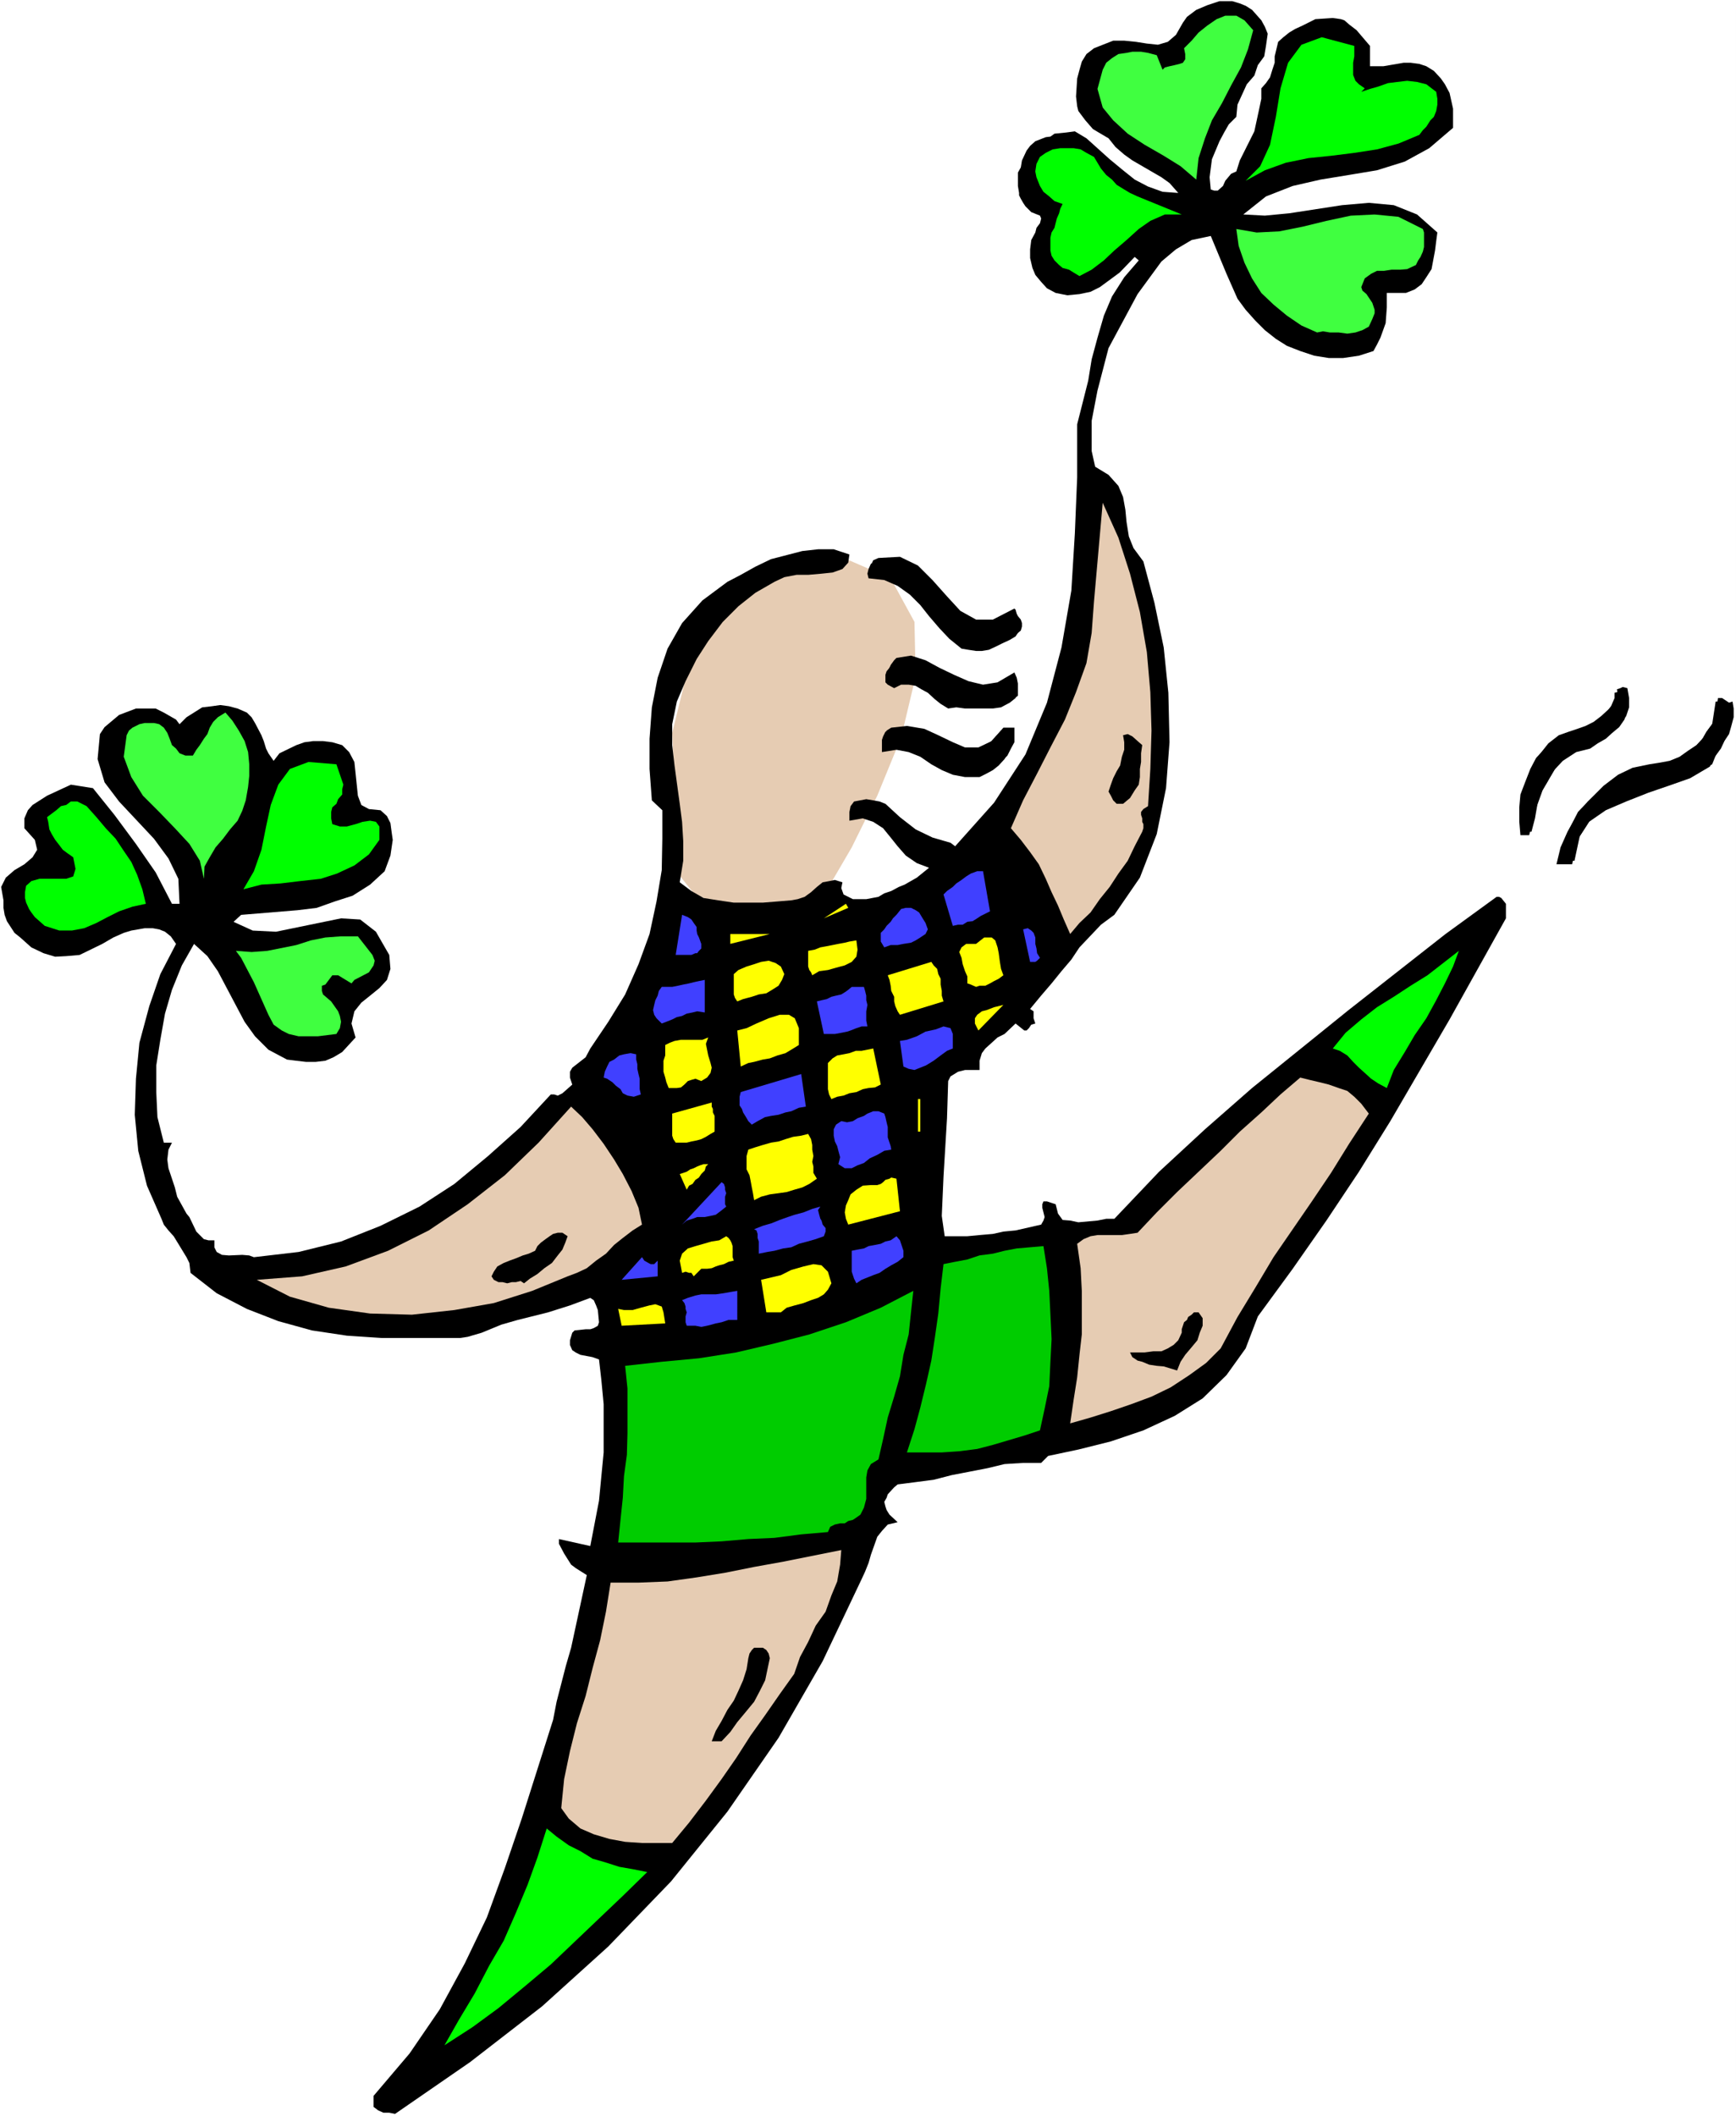 <?xml version="1.0" encoding="UTF-8" standalone="no"?>
<svg
   version="1.0"
   width="127.754mm"
   height="155.668mm"
   id="svg119"
   sodipodi:docname="Man with Shamrocks.wmf"
   xmlns:inkscape="http://www.inkscape.org/namespaces/inkscape"
   xmlns:sodipodi="http://sodipodi.sourceforge.net/DTD/sodipodi-0.dtd"
   xmlns="http://www.w3.org/2000/svg"
   xmlns:svg="http://www.w3.org/2000/svg">
  <rect width="100%" height="100%" fill="#333333" stroke="none"/>
  <sodipodi:namedview
     id="namedview119"
     pagecolor="#ffffff"
     bordercolor="#000000"
     borderopacity="0.25"
     inkscape:showpageshadow="2"
     inkscape:pageopacity="0.0"
     inkscape:pagecheckerboard="0"
     inkscape:deskcolor="#d1d1d1"
     inkscape:document-units="mm" />
  <defs
     id="defs1">
    <pattern
       id="WMFhbasepattern"
       patternUnits="userSpaceOnUse"
       width="6"
       height="6"
       x="0"
       y="0" />
  </defs>
  <path
     style="fill:#ffffff;fill-opacity:1;fill-rule:evenodd;stroke:none"
     d="M 0,588.353 H 482.848 V 0 H 0 Z"
     id="path1" />
  <path
     style="fill:#e6ccb3;fill-opacity:1;fill-rule:evenodd;stroke:none"
     d="m 233.183,154.481 -2.262,0.646 -6.141,1.293 -8.565,3.393 -9.049,5.979 -9.211,9.211 -6.949,12.281 -4.04,16.482 0.97,21.492 -0.646,1.616 -0.323,4.04 v 5.656 l 1.616,6.302 4.363,5.494 7.433,3.393 11.796,0.646 16.968,-3.07 2.101,-4.04 5.656,-9.695 7.11,-14.382 6.625,-16.159 4.04,-16.967 -0.323,-15.19 -6.625,-12.119 z"
     id="path2" />
  <path
     style="fill:#000000;fill-opacity:1;fill-rule:evenodd;stroke:none"
     d="m 352.602,9.372 -0.485,3.393 -0.485,2.909 -1.778,2.424 -0.97,2.909 -2.101,2.424 -2.586,5.656 -0.323,3.393 -2.101,2.101 -1.293,2.262 -1.293,2.424 -2.101,5.009 -0.646,5.009 0.323,3.393 0.97,0.323 h 0.97 l 1.454,-1.293 0.646,-1.454 1.616,-1.939 1.454,-0.646 0.97,-3.07 4.04,-8.08 1.293,-5.979 0.646,-3.07 v -2.909 l 1.293,-1.454 1.131,-1.616 0.646,-2.101 0.646,-1.939 v -1.778 l 0.97,-4.04 1.454,-1.293 1.616,-1.293 1.616,-0.97 2.101,-0.97 3.555,-1.778 4.848,-0.323 2.262,0.323 0.97,0.323 1.293,1.131 2.101,1.616 3.717,4.363 v 5.656 h 3.717 l 5.656,-0.97 h 1.939 l 2.424,0.323 1.939,0.646 2.101,1.293 1.939,2.101 1.131,1.616 1.293,2.424 0.97,4.363 v 5.333 l -6.625,5.656 -6.787,3.717 -7.757,2.424 -7.757,1.293 -7.918,1.293 -7.757,1.778 -7.433,2.909 -6.302,5.009 5.979,0.323 6.787,-0.646 14.705,-2.262 7.433,-0.646 6.949,0.646 6.464,2.585 5.656,5.009 -0.323,2.424 -0.323,2.585 -0.97,5.171 -1.454,2.262 -1.293,1.939 -1.939,1.454 -2.424,0.97 h -5.333 v 4.04 l -0.323,4.363 -1.454,4.04 -0.97,1.939 -0.97,1.778 -4.04,1.293 -4.363,0.646 h -4.04 l -4.04,-0.646 -3.878,-1.293 -3.717,-1.454 -3.07,-1.939 -3.07,-2.424 -2.586,-2.585 -2.747,-3.07 -2.262,-3.07 -3.07,-6.948 -4.363,-10.503 -5.333,1.131 -4.363,2.585 -4.04,3.393 -6.625,9.049 -8.08,15.028 -0.97,3.717 -2.101,8.08 -1.616,8.403 v 4.363 4.04 l 0.97,4.363 3.717,2.262 2.747,3.07 1.293,3.07 0.646,3.555 0.323,3.393 0.646,4.04 1.293,3.232 2.747,3.717 3.07,11.473 2.586,12.443 1.293,12.604 0.323,13.735 -0.97,12.766 -2.586,12.766 -4.686,12.119 -7.11,10.342 -3.717,2.747 -5.979,6.302 -2.262,3.393 -2.747,3.232 -2.747,3.393 -2.909,3.393 -3.07,3.717 0.97,0.646 v 0.97 0.97 l 0.485,1.454 -1.131,0.323 -0.646,0.97 -0.646,0.646 h -0.646 l -2.424,-1.939 -3.07,2.909 -1.939,0.97 -3.394,3.07 -0.97,1.293 -0.646,2.101 v 2.585 h -1.293 -2.747 l -1.939,0.485 -2.101,1.293 -0.646,1.293 -0.323,10.342 -0.97,16.159 -0.485,10.988 0.808,5.656 h 2.909 3.394 l 3.394,-0.323 3.717,-0.323 2.909,-0.646 3.394,-0.323 7.11,-1.616 0.646,-1.131 0.323,-0.97 -0.646,-2.585 v -0.97 l 0.323,-0.808 h 0.97 l 2.424,0.808 0.646,2.585 1.293,1.778 2.101,0.162 2.262,0.485 5.333,-0.485 2.424,-0.485 h 2.262 l 12.443,-13.089 12.766,-11.796 13.089,-11.473 26.825,-21.653 26.987,-21.168 14.22,-10.342 h 0.646 l 0.646,0.323 1.293,1.616 v 4.04 l -15.675,28.117 -16.483,28.278 -8.726,14.058 -9.049,13.574 -9.373,13.412 -9.696,13.25 -3.394,8.888 -5.333,7.433 -6.625,6.464 -7.757,4.848 -8.726,4.04 -9.049,3.07 -9.049,2.262 -8.403,1.778 -1.939,1.939 h -5.009 l -5.171,0.323 -4.686,1.131 -5.009,0.97 -5.009,0.97 -5.009,1.293 -10.019,1.293 -0.97,0.808 -1.778,1.939 -0.323,0.97 -0.646,1.131 0.323,1.293 0.323,0.97 0.808,1.293 2.262,2.101 -2.747,0.646 -1.616,1.778 -1.293,1.616 -1.778,5.009 -0.646,2.262 -0.97,2.424 -0.97,2.101 -10.827,22.784 -12.281,21.33 -14.22,20.522 -15.675,19.391 -17.452,18.098 -18.422,16.644 -20.038,15.513 -20.846,14.382 -1.616,-0.323 h -1.616 l -1.454,-0.646 -1.293,-0.97 v -3.07 l 10.019,-11.796 8.403,-12.281 6.949,-12.766 6.141,-12.766 5.009,-13.735 4.686,-13.735 4.363,-13.735 4.363,-13.735 0.97,-5.009 2.586,-10.019 1.454,-5.009 4.363,-20.199 -3.07,-1.939 -1.293,-0.97 -1.939,-3.07 -1.454,-2.747 v -1.293 l 8.726,1.939 2.424,-12.604 1.293,-13.412 v -13.412 l -0.646,-6.787 -0.646,-5.656 -1.778,-0.646 -3.394,-0.646 -1.293,-0.646 -0.97,-0.646 -0.646,-1.454 v -1.293 l 0.646,-2.101 0.646,-0.646 3.07,-0.323 h 1.293 l 0.97,-0.323 1.131,-0.646 0.323,-0.97 -0.323,-3.393 -0.485,-1.293 -0.646,-1.454 -0.97,-0.646 -5.656,2.101 -6.141,1.939 -8.403,2.101 -4.525,1.293 -5.494,2.262 -3.878,1.131 -2.101,0.323 h -11.635 -10.181 l -9.696,-0.646 -9.696,-1.454 -9.373,-2.585 -8.726,-3.393 -8.403,-4.363 -7.272,-5.656 -0.323,-2.747 -0.808,-1.616 -2.262,-3.717 -1.293,-2.101 -1.454,-1.616 -1.293,-1.616 -0.646,-1.616 -4.04,-9.211 -2.424,-9.695 -0.97,-10.019 0.323,-10.019 0.97,-10.019 2.747,-10.18 3.07,-8.888 4.363,-8.403 -1.454,-2.101 -1.616,-1.293 -1.616,-0.646 -1.778,-0.323 h -2.262 l -3.717,0.646 -2.101,0.646 -2.909,1.293 -3.07,1.778 -6.302,3.07 -3.717,0.323 -3.07,0.162 -3.232,-0.97 -3.394,-1.616 -3.07,-2.747 -1.616,-1.293 -2.101,-3.232 -0.646,-1.778 -0.323,-1.939 v -2.101 l -0.646,-3.717 1.293,-2.585 2.424,-2.101 2.747,-1.616 2.262,-1.939 1.293,-2.101 -0.646,-2.747 -2.909,-3.232 v -2.747 l 0.97,-2.262 1.293,-1.454 4.04,-2.585 6.625,-3.07 6.141,0.97 5.979,7.433 5.979,8.08 5.494,7.918 4.525,8.726 h 2.101 l -0.323,-6.948 -2.747,-5.656 -4.04,-5.494 -9.696,-10.342 -4.04,-5.332 -1.939,-6.464 0.646,-6.948 1.293,-1.939 4.04,-3.393 4.686,-1.778 h 2.747 2.747 l 2.262,1.131 3.394,1.939 0.97,1.293 1.939,-1.939 4.363,-2.747 2.747,-0.323 2.262,-0.323 2.424,0.323 2.424,0.646 2.586,1.131 1.293,1.293 0.97,1.616 1.778,3.393 0.646,1.616 0.646,2.101 0.646,1.293 1.454,2.101 1.616,-2.101 4.686,-2.262 2.262,-0.808 2.424,-0.323 h 2.747 l 2.586,0.323 2.747,0.808 1.939,1.939 1.454,2.747 0.97,9.372 0.97,2.585 2.101,1.131 3.232,0.323 1.778,1.616 0.97,1.939 0.323,2.424 0.323,2.262 -0.646,4.363 -1.616,4.363 -4.04,3.717 -4.848,3.07 -5.009,1.616 -5.009,1.778 -5.333,0.646 -15.675,1.293 -2.101,1.939 5.333,2.424 6.464,0.323 18.099,-3.717 5.333,0.323 4.363,3.393 3.717,6.464 0.323,3.878 -0.97,3.07 -2.101,2.262 -2.586,2.101 -2.424,1.939 -1.939,2.424 -0.808,3.393 1.131,3.878 -3.717,4.04 -2.424,1.454 -2.262,0.97 -2.747,0.323 h -2.586 l -2.747,-0.323 -2.586,-0.323 -5.171,-2.747 -3.717,-3.717 -2.909,-4.04 -7.433,-14.058 -2.909,-4.201 -3.717,-3.393 -3.394,5.979 -2.747,6.787 -1.939,6.625 -1.293,7.272 -1.131,7.11 v 7.433 l 0.323,6.948 1.778,7.11 h 2.262 l -0.97,1.939 -0.323,2.747 0.323,2.424 1.778,5.333 0.646,2.585 2.586,4.686 0.808,0.97 1.939,4.04 0.97,0.97 1.131,1.131 1.293,0.323 h 1.616 v 1.939 l 0.646,1.293 1.454,0.808 1.939,0.162 3.717,-0.162 1.939,0.162 1.293,0.485 12.443,-1.454 11.796,-2.909 10.989,-4.363 10.827,-5.333 9.696,-6.302 9.373,-7.756 9.049,-8.08 8.403,-9.049 h 0.97 l 0.97,0.323 1.293,-0.646 2.747,-2.424 -0.646,-1.939 v -1.616 l 0.646,-1.131 3.717,-2.909 1.293,-2.424 5.009,-7.433 4.686,-7.595 3.717,-8.403 3.07,-8.403 1.939,-9.049 1.454,-8.726 0.162,-8.726 v -7.918 l -2.909,-2.747 -0.646,-8.726 v -8.403 l 0.646,-8.726 1.616,-8.241 2.747,-8.08 4.04,-7.11 5.656,-6.302 6.949,-5.171 3.717,-1.939 4.04,-2.262 4.363,-2.101 8.726,-2.262 4.363,-0.485 H 231.89 l 4.363,1.454 -0.323,2.262 -1.616,1.778 -2.747,0.97 -3.07,0.323 -3.717,0.323 h -3.232 l -3.394,0.646 -2.747,1.293 -5.333,3.07 -4.686,3.717 -4.363,4.363 -4.04,5.332 -3.232,5.009 -3.07,6.14 -2.424,5.656 -1.293,6.302 v 5.817 l 0.646,5.656 1.454,10.665 0.646,5.009 0.323,5.333 v 5.494 l -0.97,5.979 3.232,2.424 3.394,1.939 4.04,0.646 4.363,0.646 h 8.08 l 4.04,-0.323 3.878,-0.323 1.778,-0.323 1.939,-0.646 1.778,-1.293 1.616,-1.454 1.616,-1.293 1.778,-0.323 1.616,-0.323 2.101,0.646 -0.323,1.616 0.646,1.778 1.293,0.646 1.293,0.646 h 3.717 l 3.394,-0.646 1.616,-0.97 1.939,-0.646 2.101,-1.131 1.616,-0.646 3.394,-1.939 3.394,-2.747 -3.394,-1.293 -3.07,-2.101 -2.262,-2.585 -1.939,-2.424 -2.101,-2.585 -2.747,-1.778 -2.909,-0.97 -3.717,0.646 v -2.424 l 0.323,-1.616 0.97,-1.293 3.394,-0.646 1.939,0.323 1.778,0.323 1.616,0.646 4.04,3.717 4.363,3.393 4.686,2.262 5.009,1.454 1.293,0.97 10.827,-12.119 8.726,-13.412 5.979,-14.382 4.04,-15.351 2.747,-15.836 0.97,-15.836 0.646,-15.674 v -14.705 l 3.07,-12.119 0.97,-5.979 1.616,-5.979 1.778,-6.14 2.262,-5.333 3.394,-5.333 4.04,-4.686 -1.131,-0.97 -4.201,4.363 -5.494,4.04 -2.586,1.293 -3.07,0.646 -3.394,0.323 -3.232,-0.646 -2.424,-1.293 -1.616,-1.778 -1.616,-1.939 -0.808,-1.939 -0.646,-2.747 V 69.323 l 0.323,-2.585 1.131,-2.101 0.323,-1.293 0.97,-1.293 0.323,-1.293 -0.323,-0.808 -0.808,-0.323 -1.616,-0.646 -1.616,-1.616 -0.646,-0.97 -0.646,-1.131 -0.485,-0.97 v -0.646 l -0.323,-1.939 v -3.717 l 0.808,-1.454 0.323,-1.939 1.293,-2.747 0.97,-1.293 1.454,-1.293 2.909,-1.131 1.293,-0.162 1.131,-0.808 3.232,-0.323 2.424,-0.323 3.232,1.939 6.464,5.817 3.717,3.07 3.232,2.585 3.717,1.939 4.04,1.454 4.363,0.323 -2.424,-2.747 -2.262,-1.616 -8.08,-4.686 -2.262,-1.616 -2.424,-2.101 -1.939,-2.424 -2.747,-1.616 -1.616,-0.97 -2.101,-2.424 -1.939,-2.585 -0.323,-1.293 -0.323,-2.747 0.323,-5.009 0.646,-2.424 0.646,-2.262 1.293,-2.101 2.101,-1.616 5.333,-2.101 h 3.07 l 3.232,0.323 3.07,0.485 3.07,0.323 2.747,-0.808 2.262,-1.939 1.939,-3.393 1.131,-1.616 2.586,-1.939 3.07,-1.293 3.394,-1.131 h 3.555 l 2.101,0.646 1.616,0.646 1.778,1.131 2.586,2.909 0.97,1.778 z"
     id="path3" />
  <path
     style="fill:#000000;fill-opacity:1;fill-rule:evenodd;stroke:none"
     d="m 347.916,9.372 -1.454,5.333 -1.939,5.009 -2.747,5.009 -2.262,5.171 -3.07,4.686 -1.939,5.009 -1.778,5.009 -0.646,5.656 -4.363,-3.393 -4.686,-2.585 -5.009,-3.07 -5.009,-3.07 -4.363,-3.555 -2.747,-3.717 -1.293,-5.009 0.97,-5.333 1.454,-2.101 1.616,-1.293 1.616,-1.454 2.424,-0.323 1.616,-0.323 h 2.424 l 2.262,0.323 2.101,1.131 1.616,4.04 0.646,-0.808 1.454,-0.323 1.293,-0.323 1.293,-0.323 0.97,-0.646 0.646,-0.646 0.323,-1.293 -0.323,-1.778 1.454,-2.262 2.262,-2.101 2.424,-2.262 2.586,-1.454 2.424,-0.97 h 2.586 l 2.424,1.454 z"
     id="path4" />
  <path
     style="fill:#000000;fill-opacity:1;fill-rule:evenodd;stroke:none"
     d="m 376.033,13.412 v 1.293 2.101 l -0.323,1.616 v 1.616 1.778 l 0.646,1.616 0.97,1.131 1.616,0.97 -1.293,0.97 2.747,-0.97 2.262,-0.808 2.747,-0.97 2.586,-0.323 2.747,-0.323 2.747,0.323 2.586,1.131 2.747,1.939 0.323,1.616 v 2.101 l -0.808,1.616 -0.162,1.616 -1.131,1.454 -0.97,1.293 -0.97,0.97 -0.97,1.293 -6.141,2.424 -5.979,1.616 -6.302,0.808 -6.141,0.97 -6.302,0.646 -6.302,1.293 -5.817,2.101 -5.333,3.393 4.04,-4.363 2.747,-6.464 1.616,-7.756 1.293,-7.595 2.101,-7.11 3.394,-5.009 5.979,-2.101 z"
     id="path5" />
  <path
     style="fill:#000000;fill-opacity:1;fill-rule:evenodd;stroke:none"
     d="m 315.597,55.587 12.12,4.686 -4.363,0.485 -4.04,1.616 -3.394,2.262 -3.232,3.07 -3.394,2.747 -3.07,2.909 -3.232,2.424 -3.394,1.939 -1.616,-0.97 -1.454,-0.97 -1.616,-0.808 -0.97,-0.485 -1.454,-1.131 -0.323,-1.293 -0.646,-1.293 v -2.101 -1.616 l 0.323,-1.454 0.323,-1.293 0.646,-1.293 0.485,-1.293 0.646,-1.454 0.323,-1.293 0.323,-1.293 -2.101,-0.646 -1.616,-1.131 -1.616,-1.616 -0.97,-1.616 -0.808,-2.101 v -1.939 -2.101 l 0.97,-1.939 1.778,-1.293 1.939,-0.808 2.101,-0.323 h 1.939 1.778 l 1.939,0.323 1.939,0.808 1.778,1.293 0.97,1.616 0.97,1.778 1.454,1.293 1.616,1.616 1.293,1.454 2.101,1.293 1.616,0.97 z"
     id="path6" />
  <path
     style="fill:#000000;fill-opacity:1;fill-rule:evenodd;stroke:none"
     d="m 395.102,64.636 0.323,0.97 v 1.454 1.293 1.293 l -0.323,1.454 -0.646,1.293 -0.646,0.97 -0.808,1.454 -2.262,0.97 -2.101,0.323 h -2.262 l -1.939,0.323 h -2.101 l -1.616,0.646 -1.778,1.293 -1.293,2.424 0.646,0.97 0.97,0.97 0.808,0.97 0.97,1.454 0.323,0.646 0.323,1.293 v 1.293 l -0.646,1.454 -0.97,1.939 -1.778,0.97 -2.262,0.808 -2.101,0.323 -2.262,-0.323 h -2.424 l -1.939,-0.485 -1.778,0.485 -4.201,-2.101 -4.04,-2.747 -3.717,-2.909 -3.394,-3.393 -2.586,-4.04 -2.424,-3.878 -1.293,-4.848 -0.646,-5.009 5.656,0.97 6.302,-0.323 6.141,-1.293 6.949,-1.616 6.787,-1.293 6.625,-0.808 6.787,1.131 z"
     id="path7" />
  <path
     style="fill:#000000;fill-opacity:1;fill-rule:evenodd;stroke:none"
     d="m 318.99,225.258 -1.616,0.485 -0.646,0.808 -0.323,0.97 0.323,0.97 0.323,0.646 0.323,1.131 v 0.97 l -0.646,0.97 -2.101,4.04 -1.616,3.717 -2.747,4.04 -2.262,3.717 -2.747,3.232 -2.586,3.717 -3.07,2.747 -2.747,2.909 -1.616,-4.04 -1.616,-3.878 -1.454,-3.717 -1.939,-3.393 -1.939,-4.04 -2.424,-3.393 -2.747,-3.555 -2.586,-3.07 3.394,-7.756 3.555,-7.433 4.04,-7.595 4.04,-7.433 3.07,-8.08 3.07,-7.595 1.616,-8.403 0.323,-8.726 1.939,-27.47 4.363,9.372 3.717,10.342 2.747,10.827 1.939,10.988 0.97,10.665 0.323,11.15 -0.323,10.665 z"
     id="path8" />
  <path
     style="fill:#000000;fill-opacity:1;fill-rule:evenodd;stroke:none"
     d="m 281.823,169.832 v 0.808 l 0.323,0.646 0.323,0.97 0.646,0.97 0.323,0.97 v 1.131 l -0.323,0.646 -0.646,0.97 -1.616,0.97 -2.101,0.97 -1.616,0.808 -2.101,0.97 -1.939,0.323 h -1.616 l -2.101,-0.323 -1.939,-0.323 -3.394,-2.747 -2.747,-2.909 -2.909,-3.393 -2.424,-3.07 -2.909,-2.909 -3.394,-2.424 -3.717,-1.616 -4.363,-0.485 -0.323,-1.293 0.323,-1.293 0.646,-1.454 1.454,-0.646 5.979,-0.323 5.009,2.747 4.04,3.717 4.04,4.686 3.717,4.04 4.363,2.262 h 4.525 z"
     id="path9" />
  <path
     style="fill:#000000;fill-opacity:1;fill-rule:evenodd;stroke:none"
     d="m 281.823,188.092 0.323,1.293 0.323,1.293 v 1.778 1.616 l -1.616,1.293 -2.424,1.293 -2.262,0.323 h -2.424 -2.586 -2.747 l -2.424,-0.323 -2.262,0.323 -2.101,-1.293 -1.616,-1.293 -1.939,-1.778 -1.778,-0.97 -1.616,-0.97 -1.939,-0.323 h -2.101 l -1.939,0.97 -1.778,-0.97 -0.646,-0.646 v -0.97 -1.131 l 0.323,-0.97 0.808,-0.97 0.485,-0.97 0.808,-0.646 4.04,-0.485 3.878,1.131 4.04,1.939 4.04,2.424 4.04,1.616 4.04,0.646 4.363,-0.646 z"
     id="path10" />
  <path
     style="fill:#000000;fill-opacity:1;fill-rule:evenodd;stroke:none"
     d="m 452.145,191.97 0.162,3.07 v 2.747 l -0.485,2.262 -1.454,2.101 -1.939,1.616 -1.778,1.616 -2.262,1.293 -2.101,1.454 -3.878,0.97 -3.717,2.424 -2.424,2.585 -1.939,3.393 -2.101,3.393 -0.97,4.04 -0.97,3.555 -0.97,3.717 h -2.424 l -0.323,-3.717 v -4.04 l 0.323,-3.555 1.293,-3.393 1.454,-3.717 1.616,-3.07 2.747,-2.909 2.909,-2.747 2.424,-0.97 2.586,-0.646 2.424,-0.808 2.262,-0.808 2.101,-1.778 1.939,-1.616 1.454,-2.101 0.97,-2.262 v -1.454 l 0.646,-0.162 0.97,-0.485 z"
     id="path11" />
  <path
     style="fill:#000000;fill-opacity:1;fill-rule:evenodd;stroke:none"
     d="m 481.232,196.01 0.323,2.101 v 2.262 l -0.646,2.262 -0.646,2.101 -1.293,2.424 -1.131,1.939 -1.293,1.939 -0.97,2.101 -5.494,3.232 -5.979,2.101 -5.656,1.939 -6.141,2.424 -5.656,2.424 -4.686,3.232 -3.232,5.009 -1.454,6.787 h -4.363 l 1.131,-4.686 1.939,-4.363 2.424,-4.363 3.232,-4.04 3.717,-3.393 4.04,-2.585 4.04,-2.424 5.009,-1.293 2.747,-0.323 2.586,-0.323 2.424,-1.454 2.586,-1.293 2.424,-1.939 1.939,-1.778 1.454,-2.585 1.616,-2.101 0.97,-6.302 h 0.97 l 0.97,0.646 1.131,0.323 z"
     id="path12" />
  <path
     style="fill:#000000;fill-opacity:1;fill-rule:evenodd;stroke:none"
     d="m 67.709,223.481 -0.97,3.07 -1.454,2.585 -1.939,2.424 -2.101,2.262 -1.939,2.424 -1.616,2.747 -1.454,2.909 -0.323,3.393 -0.97,-5.009 -3.07,-4.686 -4.04,-4.363 -4.363,-4.363 -4.201,-4.686 -3.394,-5.009 -2.101,-5.656 0.646,-6.464 0.808,-0.97 0.97,-0.646 0.97,-0.808 0.97,-0.323 1.454,-0.162 h 1.293 1.293 l 1.293,0.162 1.131,0.808 1.293,1.616 0.646,1.616 0.646,1.778 0.646,0.97 1.131,1.293 1.616,0.646 2.424,0.485 0.97,-1.778 0.97,-1.616 0.97,-1.454 0.97,-1.616 0.808,-1.939 1.293,-1.293 0.97,-1.454 2.101,-1.293 1.939,2.262 1.616,2.747 1.778,3.07 0.97,2.909 0.323,3.07 v 3.717 l -0.323,2.909 z"
     id="path13" />
  <path
     style="fill:#000000;fill-opacity:1;fill-rule:evenodd;stroke:none"
     d="m 278.43,203.12 h 3.394 v 1.939 l -0.323,2.101 -0.97,1.939 -1.131,1.939 -1.616,1.778 -1.616,1.293 -1.778,0.97 -1.939,0.97 h -4.04 l -3.394,-0.646 -3.07,-1.293 -2.909,-1.616 -3.07,-2.101 -3.232,-1.293 -3.394,-0.646 -4.04,0.646 v -0.97 -0.97 -0.808 -0.646 l 0.323,-0.97 0.323,-0.646 0.323,-0.646 1.131,-0.323 4.201,-0.485 4.686,1.131 4.04,1.616 4.04,2.101 3.394,0.97 h 3.717 l 3.232,-1.293 z"
     id="path14" />
  <path
     style="fill:#000000;fill-opacity:1;fill-rule:evenodd;stroke:none"
     d="m 316.728,208.129 v 1.939 2.424 l -0.323,2.262 v 2.424 l -0.485,1.616 -0.97,2.101 -1.293,1.939 -2.101,1.293 h -1.293 -0.646 l -0.323,-0.323 -0.323,-0.323 -0.646,-1.293 -0.323,-0.97 0.323,-2.101 0.646,-1.616 0.97,-2.101 1.131,-1.939 0.323,-1.939 0.646,-2.101 v -2.262 l -0.485,-2.101 1.454,-0.323 1.293,0.97 0.97,1.454 z"
     id="path15" />
  <path
     style="fill:#000000;fill-opacity:1;fill-rule:evenodd;stroke:none"
     d="m 95.18,219.118 -0.323,1.293 -0.323,1.454 -0.97,0.97 -0.808,1.293 -0.97,1.293 -0.323,1.454 v 1.616 l 0.323,1.778 1.778,0.97 h 2.262 l 2.262,-0.97 2.424,-0.808 1.616,-0.646 1.778,0.646 0.97,1.454 0.323,3.393 -3.394,4.363 -4.04,3.232 -4.686,2.101 -4.686,1.293 -5.656,0.646 -5.333,0.646 -5.333,0.323 -5.009,1.454 2.586,-5.171 2.101,-5.979 1.293,-6.302 1.616,-6.464 2.101,-5.656 3.394,-4.04 5.009,-1.939 7.595,0.323 z"
     id="path16" />
  <path
     style="fill:#000000;fill-opacity:1;fill-rule:evenodd;stroke:none"
     d="m 23.431,225.258 2.747,2.909 2.586,3.07 2.747,2.585 2.262,3.717 2.101,3.07 1.616,3.717 1.293,3.717 0.97,4.363 -3.555,0.323 -3.394,1.293 -3.717,1.616 -2.909,1.778 -3.394,1.293 -3.394,0.97 -3.717,-0.323 -3.555,-0.97 -1.778,-1.293 -1.293,-1.454 -0.97,-0.97 -0.808,-1.293 -0.485,-1.293 -0.485,-1.778 v -1.293 l 0.485,-1.778 1.293,-1.616 2.262,-0.323 h 2.747 2.586 2.101 l 1.939,-0.97 0.646,-1.778 -0.646,-3.232 -1.616,-0.97 -1.454,-1.131 -1.293,-1.293 -0.646,-1.293 -0.97,-1.778 -0.646,-1.616 -0.323,-1.778 -0.323,-1.293 1.293,-0.97 1.293,-0.97 1.454,-0.808 1.293,-0.485 1.293,-0.808 1.616,-0.323 1.454,0.323 z"
     id="path17" />
  <path
     style="fill:#000000;fill-opacity:1;fill-rule:evenodd;stroke:none"
     d="m 274.713,254.344 -1.293,0.646 -1.293,0.646 -0.97,0.646 -1.454,0.808 -1.293,0.323 -0.97,0.323 -1.778,0.323 -1.293,0.323 -2.747,-9.049 1.131,-0.97 1.293,-1.131 1.293,-0.97 1.454,-0.97 1.293,-0.97 1.293,-0.323 1.454,-0.808 h 1.616 z"
     id="path18" />
  <path
     style="fill:#000000;fill-opacity:1;fill-rule:evenodd;stroke:none"
     d="m 228.496,256.284 5.817,-3.878 1.293,0.97 z"
     id="path19" />
  <path
     style="fill:#000000;fill-opacity:1;fill-rule:evenodd;stroke:none"
     d="m 257.422,259.354 -1.131,1.293 -0.97,1.131 -1.293,0.646 -1.778,0.646 -1.616,0.323 -1.616,0.323 -2.101,0.323 -1.616,0.323 -0.97,-1.616 -0.323,-1.293 0.323,-1.131 0.97,-0.97 0.646,-0.97 0.97,-0.97 0.808,-1.131 0.97,-0.97 1.293,-1.293 1.293,-0.646 h 1.454 l 1.293,0.646 0.97,0.97 0.97,1.293 0.646,1.454 z"
     id="path20" />
  <path
     style="fill:#000000;fill-opacity:1;fill-rule:evenodd;stroke:none"
     d="m 194.4,263.394 v 0.646 0.646 l -0.485,0.808 -0.485,0.323 -0.808,0.162 -0.97,0.323 h -0.97 -0.646 -3.07 l 2.101,-10.988 1.616,0.808 0.97,0.485 0.646,1.131 0.646,0.97 v 0.97 l 0.485,0.97 0.323,1.131 z"
     id="path21" />
  <path
     style="fill:#000000;fill-opacity:1;fill-rule:evenodd;stroke:none"
     d="m 213.468,260.323 -11.15,3.07 v -3.07 h 1.454 1.293 1.616 1.778 1.293 1.293 1.131 z"
     id="path22" />
  <path
     style="fill:#000000;fill-opacity:1;fill-rule:evenodd;stroke:none"
     d="m 288.449,267.433 -0.485,0.646 -0.808,0.323 h -0.97 -0.323 l -2.424,-9.049 1.778,-0.323 0.97,0.646 0.323,0.646 0.646,1.454 0.323,1.616 v 1.293 l 0.485,1.293 z"
     id="path23" />
  <path
     style="fill:#000000;fill-opacity:1;fill-rule:evenodd;stroke:none"
     d="m 102.937,266.302 0.646,1.778 -0.323,1.293 -0.646,0.97 -1.131,1.131 -3.717,1.939 -0.646,0.97 -2.262,-1.616 -1.293,-0.646 -1.778,0.323 -1.293,0.97 -1.293,1.778 -0.485,0.485 v 0.808 l 0.485,0.97 2.262,2.262 1.616,2.424 0.646,1.616 v 1.454 l -0.162,1.616 -0.808,1.616 -5.009,0.646 h -5.333 l -2.586,-0.646 -2.424,-0.97 -2.101,-1.616 -1.293,-2.424 -1.939,-5.009 -2.101,-4.686 -3.555,-6.302 -1.454,-1.939 h 4.363 4.363 l 8.08,-1.778 4.04,-1.293 4.04,-0.646 4.201,-0.808 4.848,0.485 z"
     id="path24" />
  <path
     style="fill:#000000;fill-opacity:1;fill-rule:evenodd;stroke:none"
     d="m 237.546,262.424 0.485,2.585 -0.485,2.101 -1.293,1.616 -1.939,0.97 -2.424,0.323 -2.262,0.808 -2.424,0.323 -1.616,1.293 -0.808,-0.97 -0.162,-0.646 v -1.131 -0.646 -0.97 -0.97 -1.131 -0.485 l 1.293,-0.485 1.616,-0.323 1.616,-0.646 1.778,-0.323 1.616,-0.323 1.778,-0.323 1.616,-0.323 z"
     id="path25" />
  <path
     style="fill:#000000;fill-opacity:1;fill-rule:evenodd;stroke:none"
     d="m 278.43,272.443 -1.293,0.646 -0.97,0.97 -1.778,0.323 -1.293,0.808 -1.293,0.323 h -0.97 l -1.454,-0.808 -0.97,-0.323 v -1.939 l -0.646,-1.293 -0.646,-2.101 -0.646,-1.616 v -1.939 l 0.323,-1.131 1.293,-0.97 h 2.747 l 2.262,-1.616 h 1.939 l 1.131,0.646 0.97,1.939 0.323,1.616 v 2.424 l 0.323,2.424 z"
     id="path26" />
  <path
     style="fill:#000000;fill-opacity:1;fill-rule:evenodd;stroke:none"
     d="m 384.921,303.307 -2.262,-0.97 -1.939,-1.454 -1.778,-1.616 -1.616,-1.293 -1.616,-1.778 -1.778,-1.616 -1.939,-1.454 -2.101,-0.97 3.717,-4.04 4.363,-3.555 4.363,-3.393 4.686,-3.07 4.363,-2.909 5.009,-3.393 4.363,-3.07 4.363,-3.232 -1.616,4.201 -2.101,4.686 -2.586,4.686 -2.747,5.009 -3.394,4.848 -2.586,4.525 -3.07,5.171 z"
     id="path27" />
  <path
     style="fill:#000000;fill-opacity:1;fill-rule:evenodd;stroke:none"
     d="m 217.508,271.15 -0.646,1.939 -1.131,1.616 -1.293,1.454 -1.939,0.97 -2.101,0.646 -1.939,0.646 -2.424,0.323 -1.616,0.646 -0.646,-0.97 -0.323,-0.646 v -1.293 -0.97 -1.131 -0.97 -1.293 -0.97 l 1.293,-0.808 2.424,-0.646 1.939,-0.646 1.939,-0.646 2.101,-0.323 1.616,0.323 1.778,0.97 z"
     id="path28" />
  <path
     style="fill:#000000;fill-opacity:1;fill-rule:evenodd;stroke:none"
     d="m 261.624,279.391 -11.958,4.04 -0.97,-1.293 -0.323,-0.97 -0.485,-1.778 -0.162,-1.293 -0.323,-1.616 -0.485,-1.293 -0.323,-1.778 -0.323,-0.97 12.12,-4.04 0.646,0.97 0.97,0.97 0.323,1.454 0.646,1.293 v 1.616 l 0.323,1.778 v 1.293 z"
     id="path29" />
  <path
     style="fill:#000000;fill-opacity:1;fill-rule:evenodd;stroke:none"
     d="m 195.369,282.138 h -1.939 -1.778 l -1.293,0.323 -1.293,0.97 -1.454,0.323 -1.293,0.808 -1.778,0.646 -1.293,0.162 -1.293,-1.293 -0.646,-0.97 -0.323,-0.97 0.323,-1.293 0.323,-1.778 0.646,-1.293 0.323,-1.293 0.646,-0.97 h 1.293 1.778 l 1.616,-0.323 1.454,-0.485 1.293,-0.646 1.616,-0.323 1.454,-0.323 h 1.616 z"
     id="path30" />
  <path
     style="fill:#000000;fill-opacity:1;fill-rule:evenodd;stroke:none"
     d="m 239.647,275.513 0.323,0.97 0.323,1.293 v 1.293 1.778 1.293 1.293 1.454 l 0.323,1.616 h -1.616 l -1.454,0.323 -1.616,0.646 -0.97,0.323 -1.778,0.323 -1.616,0.323 h -1.293 -1.778 l -1.939,-9.049 1.293,-0.323 1.293,-0.323 1.454,-0.646 1.293,-0.323 1.293,-0.323 1.454,-0.646 0.97,-0.646 0.646,-0.646 z"
     id="path31" />
  <path
     style="fill:#000000;fill-opacity:1;fill-rule:evenodd;stroke:none"
     d="m 271.804,287.471 -1.293,-2.101 v -1.293 l 0.646,-1.293 0.97,-0.646 1.616,-0.646 1.616,-0.323 1.778,-0.323 1.293,-0.323 z"
     id="path32" />
  <path
     style="fill:#000000;fill-opacity:1;fill-rule:evenodd;stroke:none"
     d="m 221.548,291.51 -1.778,0.97 -1.939,0.97 -2.424,0.808 -1.939,0.97 -2.101,0.323 -1.939,0.646 -1.939,0.646 -2.101,0.646 -0.97,-10.019 2.747,-0.646 2.586,-1.454 3.394,-1.293 3.07,-0.97 2.586,-0.323 1.778,1.293 0.97,2.747 z"
     id="path33" />
  <path
     style="fill:#000000;fill-opacity:1;fill-rule:evenodd;stroke:none"
     d="m 264.371,292.157 -1.939,0.97 -1.778,1.454 -1.616,1.293 -1.939,0.97 -1.778,1.131 -1.616,0.646 -2.101,-0.323 -0.97,-0.808 -0.97,-6.948 1.939,-0.323 2.747,-1.131 2.262,-1.293 3.07,-0.97 1.939,-0.646 1.778,0.646 0.97,1.616 z"
     id="path34" />
  <path
     style="fill:#000000;fill-opacity:1;fill-rule:evenodd;stroke:none"
     d="m 196.339,289.41 -0.646,1.778 v 1.616 l 0.646,2.101 0.323,1.616 0.323,1.454 v 1.616 l -0.97,0.97 -1.616,0.97 -1.778,-0.323 h -0.97 l -0.97,0.323 -0.97,0.97 -1.131,0.323 -0.97,0.485 -0.97,0.323 -1.293,-0.323 -0.808,-1.454 -0.323,-1.293 -0.162,-1.616 v -1.454 -1.616 -1.616 -1.454 l 0.162,-1.293 1.454,-0.97 h 1.293 l 1.616,-0.323 1.454,0.323 h 1.616 1.778 l 1.293,-0.323 z"
     id="path35" />
  <path
     style="fill:#000000;fill-opacity:1;fill-rule:evenodd;stroke:none"
     d="m 244.333,302.499 -1.778,0.323 -1.616,0.808 -1.616,0.323 -1.778,0.646 -1.616,0.646 -1.939,0.323 -1.778,0.323 -1.616,0.646 -0.646,-1.293 -0.323,-1.293 -0.485,-1.454 v -0.97 -1.293 l 0.485,-1.293 v -1.454 -0.97 l 1.293,-1.293 1.293,-0.646 1.778,-0.323 1.939,-0.323 1.293,-0.808 1.778,-0.323 1.293,-0.323 1.939,-0.323 z"
     id="path36" />
  <path
     style="fill:#000000;fill-opacity:1;fill-rule:evenodd;stroke:none"
     d="m 175.978,294.581 0.323,0.97 0.323,1.293 v 1.454 l 0.323,1.293 0.323,1.616 v 1.293 1.454 l 0.323,1.616 -1.939,0.323 -1.778,-0.323 -1.293,-0.646 -0.97,-0.97 -0.97,-1.454 -1.454,-0.646 -0.97,-0.97 -0.97,-0.323 0.323,-1.616 0.646,-1.454 0.646,-1.293 1.454,-0.646 0.97,-0.97 1.616,-0.323 1.454,-0.323 z"
     id="path37" />
  <path
     style="fill:#000000;fill-opacity:1;fill-rule:evenodd;stroke:none"
     d="m 223.164,308.639 -2.101,0.646 -1.616,0.646 -1.939,0.646 -1.778,0.323 -1.939,0.485 -1.616,0.646 -2.101,0.323 -1.616,1.293 -0.97,-1.293 -0.808,-0.97 -0.646,-1.131 -0.323,-0.97 -0.646,-1.293 v -1.131 -1.293 l 0.323,-1.293 16.806,-4.686 z"
     id="path38" />
  <path
     style="fill:#000000;fill-opacity:1;fill-rule:evenodd;stroke:none"
     d="m 380.073,310.578 -5.333,8.403 -5.494,8.08 -5.009,8.08 -5.333,7.918 -5.333,7.756 -5.009,8.08 -5.009,8.08 -4.848,9.049 -4.202,3.878 -4.363,3.717 -5.171,3.07 -5.333,2.747 -5.656,2.262 -5.656,1.939 -6.141,1.778 -5.333,1.616 1.131,-6.948 0.97,-6.14 0.646,-6.302 0.646,-5.656 v -5.979 -6.464 l -0.323,-6.464 -0.97,-6.625 1.293,-1.293 1.939,-0.323 2.101,-0.323 h 2.747 1.939 l 2.424,0.323 2.262,-0.323 1.939,-0.808 5.494,-5.656 5.656,-5.656 5.656,-5.656 5.979,-5.333 5.817,-5.656 5.656,-5.494 5.656,-5.009 5.494,-4.686 2.586,0.646 2.747,0.646 2.586,0.646 2.747,1.131 2.262,0.97 2.101,1.293 1.939,2.101 z"
     id="path39" />
  <path
     style="fill:#000000;fill-opacity:1;fill-rule:evenodd;stroke:none"
     d="m 254.675,306.538 h 0.646 v 8.726 h -0.646 z"
     id="path40" />
  <path
     style="fill:#000000;fill-opacity:1;fill-rule:evenodd;stroke:none"
     d="m 197.955,315.264 -1.293,0.97 -0.97,0.808 -1.293,0.646 -0.97,0.646 h -1.778 -1.616 -1.454 -1.616 l -0.323,-0.646 -0.323,-0.97 v -0.97 -1.131 -0.97 -0.97 -0.97 -1.131 l 10.989,-2.909 v 0.646 l 0.323,0.97 v 0.97 l 0.323,1.131 v 0.97 0.97 0.97 z"
     id="path41" />
  <path
     style="fill:#000000;fill-opacity:1;fill-rule:evenodd;stroke:none"
     d="m 178.24,341.765 -2.909,1.293 -2.747,2.101 -2.262,1.939 -2.424,2.424 -2.747,1.616 -2.586,1.939 -2.747,1.778 -2.586,0.97 -9.857,4.04 -10.665,3.07 -11.312,2.262 -11.473,0.97 -11.796,-0.162 -11.312,-1.454 -10.665,-3.393 -9.534,-4.363 12.766,-0.97 12.12,-2.747 11.635,-4.201 11.473,-5.817 10.665,-7.272 10.504,-8.08 9.373,-9.049 9.049,-10.019 2.909,3.07 3.07,3.232 3.07,3.717 3.07,4.686 2.586,4.04 1.939,4.686 2.101,4.686 z"
     id="path42" />
  <path
     style="fill:#000000;fill-opacity:1;fill-rule:evenodd;stroke:none"
     d="m 247.403,320.758 -2.101,0.323 -1.939,0.97 -2.101,0.97 -1.293,0.97 -1.939,1.131 -1.778,0.646 -1.939,-0.323 -1.778,-1.131 0.323,-1.616 -0.323,-1.616 -0.646,-1.454 -0.323,-1.293 -0.646,-1.616 0.323,-1.454 0.646,-1.293 1.293,-1.293 h 1.778 1.616 l 1.454,-0.323 1.616,-0.646 0.97,-1.131 1.293,-0.323 1.778,-0.323 1.616,0.646 0.323,1.131 0.323,1.616 0.323,0.97 v 1.778 1.293 l 0.323,1.293 0.323,0.97 z"
     id="path43" />
  <path
     style="fill:#000000;fill-opacity:1;fill-rule:evenodd;stroke:none"
     d="m 226.557,328.676 -1.939,1.454 -2.101,0.97 -2.424,0.646 -1.939,0.646 -2.747,0.323 -1.939,0.323 -2.424,0.646 -1.939,1.131 -0.323,-2.101 -0.323,-1.616 -0.808,-1.616 -0.162,-1.778 -0.323,-1.616 v -2.101 -1.616 l 0.323,-1.616 1.939,-1.131 1.939,-0.323 2.424,-0.646 1.939,-0.323 2.101,-0.646 2.262,-0.646 2.101,-0.323 h 2.424 l 0.162,0.97 0.808,1.616 v 1.454 1.939 1.293 1.778 1.293 z"
     id="path44" />
  <path
     style="fill:#000000;fill-opacity:1;fill-rule:evenodd;stroke:none"
     d="m 196.339,324.313 -0.646,1.131 -0.646,0.97 -0.646,0.646 -0.646,0.97 -1.131,1.131 -0.97,0.485 -0.97,1.131 -0.646,0.97 -1.454,-4.04 0.808,-0.646 0.97,-0.323 0.97,-0.646 0.97,-0.323 1.131,-0.323 0.485,-0.646 1.131,-0.485 z"
     id="path45" />
  <path
     style="fill:#000000;fill-opacity:1;fill-rule:evenodd;stroke:none"
     d="m 249.666,337.402 -14.059,4.363 -0.97,-1.939 -0.323,-1.778 0.323,-1.939 0.646,-1.293 0.646,-1.778 1.616,-1.293 1.778,-0.646 2.262,-0.323 0.646,-0.323 h 1.131 l 0.97,-0.808 0.646,-0.162 0.646,-0.323 0.97,-0.485 0.808,-0.323 1.293,0.323 z"
     id="path46" />
  <path
     style="fill:#000000;fill-opacity:1;fill-rule:evenodd;stroke:none"
     d="m 201.025,336.433 -1.293,1.293 -1.454,1.131 -1.616,0.323 -1.616,0.162 h -1.616 l -1.778,0.485 -1.293,0.646 -1.293,1.293 10.989,-12.281 0.646,0.646 0.323,0.97 v 0.646 l 0.323,0.97 -0.323,0.97 v 1.131 0.646 z"
     id="path47" />
  <path
     style="fill:#000000;fill-opacity:1;fill-rule:evenodd;stroke:none"
     d="m 227.527,336.433 -0.646,0.97 0.323,1.454 0.323,0.485 0.323,1.131 0.323,0.97 0.323,0.97 v 0.97 1.454 l -2.586,0.323 -2.101,0.97 -2.262,0.646 -2.101,0.97 -2.262,0.323 -2.424,0.808 -1.939,0.646 h -2.424 v -0.646 -1.131 -0.97 -0.97 l -0.323,-0.646 v -0.97 l -0.323,-1.131 -0.646,-0.323 2.262,-0.97 2.424,-0.646 1.939,-0.97 2.747,-0.808 2.101,-0.485 2.262,-0.808 2.262,-0.97 z"
     id="path48" />
  <path
     style="fill:#000000;fill-opacity:1;fill-rule:evenodd;stroke:none"
     d="m 157.233,344.835 -0.808,1.616 -0.97,2.101 -1.293,1.616 -1.293,1.939 -2.101,1.778 -1.939,1.293 -1.778,1.293 -1.939,1.131 -1.293,-0.485 h -1.131 -1.293 l -0.97,0.485 h -1.454 -0.97 l -1.293,-0.808 -0.646,-0.97 0.646,-1.293 0.97,-0.97 1.293,-0.97 2.101,-1.131 1.616,-0.646 2.101,-0.646 1.616,-1.131 1.616,-0.485 0.808,-1.131 0.97,-0.97 1.293,-0.97 0.97,-0.646 1.131,-0.646 1.293,-0.485 h 0.97 z"
     id="path49" />
  <path
     style="fill:#000000;fill-opacity:1;fill-rule:evenodd;stroke:none"
     d="m 203.449,351.461 -1.454,0.323 -1.293,0.808 -0.97,0.162 -0.97,0.323 -1.454,0.485 -1.293,0.323 h -0.97 -0.646 l -2.101,1.939 -0.646,-0.646 -0.646,-0.323 h -0.97 -0.97 l -0.485,-3.07 0.485,-2.262 1.616,-1.454 1.939,-0.646 2.101,-0.646 2.262,-0.646 2.424,-0.646 1.616,-0.646 0.646,0.323 0.646,0.646 0.323,0.646 0.485,0.97 v 1.131 0.97 0.97 z"
     id="path50" />
  <path
     style="fill:#000000;fill-opacity:1;fill-rule:evenodd;stroke:none"
     d="m 250.635,350.491 -1.616,1.293 -1.616,0.97 -1.778,1.131 -1.616,0.97 -1.778,0.323 -1.616,0.646 -1.616,0.646 -1.454,1.131 -0.646,-1.131 -0.323,-0.97 -0.323,-0.97 v -1.454 -1.293 -0.97 -1.293 -0.97 l 1.778,-0.485 1.616,-0.323 1.293,-0.323 1.616,-0.323 1.778,-0.323 1.293,-0.646 1.293,-0.646 1.778,-0.646 0.97,0.646 0.323,1.293 0.323,0.97 v 1.131 0.646 z"
     id="path51" />
  <path
     style="fill:#000000;fill-opacity:1;fill-rule:evenodd;stroke:none"
     d="m 289.58,347.421 0.646,6.14 0.97,6.625 0.323,6.302 0.323,6.787 -0.323,6.625 -0.646,6.787 -0.97,6.14 -1.454,6.302 -4.202,1.293 -4.363,1.293 -4.525,0.808 -4.201,1.293 -4.686,0.646 -4.848,0.323 -5.333,0.323 -4.686,-0.323 2.101,-6.302 1.939,-6.14 1.454,-6.302 1.293,-6.625 0.97,-6.787 0.97,-6.464 0.646,-6.625 0.646,-6.787 3.394,-0.97 3.394,-0.646 3.394,-0.646 3.232,-0.97 3.394,-0.646 3.717,-0.808 3.394,-0.323 z"
     id="path52" />
  <path
     style="fill:#000000;fill-opacity:1;fill-rule:evenodd;stroke:none"
     d="m 181.311,352.753 0.97,-1.293 v 4.363 l -10.019,0.97 5.979,-6.302 0.323,0.646 0.646,0.646 1.131,0.808 z"
     id="path53" />
  <path
     style="fill:#000000;fill-opacity:1;fill-rule:evenodd;stroke:none"
     d="m 230.597,357.601 -0.646,1.939 -1.454,1.293 -1.616,1.131 -2.101,0.97 -1.939,0.646 -2.262,0.646 -2.424,0.646 -1.616,1.131 h -4.363 l -1.131,-9.211 2.747,-0.646 2.747,-0.97 3.232,-0.97 3.07,-1.131 2.747,-0.485 2.262,0.162 1.778,1.778 z"
     id="path54" />
  <path
     style="fill:#000000;fill-opacity:1;fill-rule:evenodd;stroke:none"
     d="m 204.419,367.943 h -2.424 l -1.939,0.646 -1.293,0.323 -1.454,0.323 -1.293,0.323 -1.616,0.323 -1.778,-0.323 h -2.586 v -0.97 -0.97 -1.131 l 0.323,-0.485 -0.323,-1.131 v -0.646 l -0.323,-0.97 -0.646,-0.646 1.616,-1.131 1.939,-0.646 h 1.778 2.262 l 2.101,-0.323 h 1.939 l 1.616,-0.323 2.101,-0.646 z"
     id="path55" />
  <path
     style="fill:#000000;fill-opacity:1;fill-rule:evenodd;stroke:none"
     d="m 243.686,406.725 -2.101,1.454 -0.97,1.616 -0.323,2.101 v 1.939 1.939 2.101 l -0.646,1.939 -1.131,2.424 -0.97,0.646 -0.97,0.646 -0.97,0.323 -1.293,0.646 h -1.454 l -1.293,0.646 -1.293,0.808 -0.646,0.97 -7.433,0.646 -7.433,0.97 -7.272,0.323 -7.433,0.323 -7.433,0.485 -7.272,0.162 h -7.11 -6.949 l 0.646,-6.302 0.646,-5.979 0.323,-6.14 0.646,-5.979 0.323,-6.302 v -5.979 l -0.323,-6.14 -0.323,-6.302 10.019,-0.97 10.504,-1.454 10.342,-1.616 10.342,-2.101 10.181,-2.909 10.019,-3.393 9.373,-4.04 9.373,-4.686 -0.646,6.464 -1.131,5.979 -0.97,5.656 -1.293,5.979 -1.454,5.817 -1.616,5.656 -1.293,5.979 z"
     id="path56" />
  <path
     style="fill:#000000;fill-opacity:1;fill-rule:evenodd;stroke:none"
     d="m 172.261,369.559 -0.97,-4.686 1.616,0.323 h 2.424 l 2.262,-0.646 2.101,-0.646 1.939,-0.323 1.293,0.646 1.131,1.293 0.162,3.07 z"
     id="path57" />
  <path
     style="fill:#000000;fill-opacity:1;fill-rule:evenodd;stroke:none"
     d="m 326.747,381.678 -1.939,-0.646 h -1.778 l -1.939,-0.323 -2.101,-0.323 -1.939,-0.485 -1.454,-0.485 -1.293,-1.131 -0.646,-1.293 h 1.939 2.424 l 1.939,-0.323 h 2.424 l 1.616,-0.646 1.616,-0.646 1.454,-1.778 0.646,-1.616 0.323,-0.97 0.323,-1.131 0.323,-0.97 0.646,-0.97 0.323,-0.646 1.131,-0.808 0.646,-0.323 1.293,-0.162 0.97,1.616 v 1.939 l -0.323,1.778 -0.97,2.262 -1.616,2.101 -1.454,1.939 -1.616,2.101 z"
     id="path58" />
  <path
     style="fill:#000000;fill-opacity:1;fill-rule:evenodd;stroke:none"
     d="m 220.094,466.19 -3.878,5.656 -4.04,5.656 -4.04,5.979 -3.717,6.14 -4.363,5.979 -4.363,5.979 -4.686,5.656 -4.686,6.14 h -4.04 -4.363 l -4.686,-0.646 -4.363,-0.646 -4.363,-1.454 -3.555,-1.616 -3.555,-2.747 -1.939,-2.909 0.646,-8.08 1.293,-7.756 2.101,-7.433 2.747,-7.595 1.939,-7.756 2.101,-7.756 1.616,-7.918 1.293,-8.08 h 7.757 l 7.595,-0.323 8.08,-0.97 8.403,-1.454 8.08,-1.616 8.08,-1.616 7.918,-1.454 8.08,-1.293 -0.323,4.04 -0.646,4.363 -1.616,4.04 -2.101,4.363 -2.262,4.363 -2.101,4.04 -2.262,4.363 z"
     id="path59" />
  <path
     style="fill:#000000;fill-opacity:1;fill-rule:evenodd;stroke:none"
     d="m 213.468,462.151 -0.646,2.909 -0.646,3.07 -1.454,2.909 -1.616,3.07 -2.424,2.747 -2.262,3.07 -2.101,2.585 -2.262,2.747 h -2.747 l 1.454,-3.07 1.293,-2.747 1.616,-3.07 1.778,-2.262 1.293,-3.07 1.293,-2.909 1.131,-3.07 0.323,-2.909 0.162,-1.454 0.808,-0.97 0.97,-0.646 h 0.97 0.97 l 1.131,0.646 0.646,0.97 z"
     id="path60" />
  <path
     style="fill:#000000;fill-opacity:1;fill-rule:evenodd;stroke:none"
     d="m 178.887,521.455 -6.302,6.625 -6.787,6.302 -6.625,6.464 -6.787,6.302 -6.949,6.14 -7.433,5.656 -7.272,5.332 -7.757,5.009 4.04,-7.433 4.363,-6.948 4.04,-7.433 4.04,-7.433 3.232,-7.272 3.394,-7.756 2.747,-7.595 2.262,-8.08 3.07,2.747 3.07,1.939 3.232,2.101 3.717,1.616 3.394,0.97 3.717,0.97 4.04,0.97 z"
     id="path61" />
  <path
     style="fill:#40ff40;fill-opacity:1;fill-rule:evenodd;stroke:none"
     d="m 348.562,8.403 -1.454,5.333 -1.939,5.009 -2.747,5.009 -2.586,5.009 -2.747,4.686 -1.939,5.009 -1.778,5.494 -0.646,5.979 -4.363,-3.717 -4.686,-2.909 -5.333,-3.07 -4.686,-3.07 -4.04,-3.717 -2.909,-3.555 -1.454,-5.171 1.454,-5.333 0.97,-1.939 1.616,-1.293 1.778,-1.131 2.262,-0.323 1.616,-0.323 h 2.424 l 1.939,0.323 2.424,0.646 1.616,4.04 0.646,-0.646 1.293,-0.323 1.454,-0.323 1.293,-0.323 0.97,-0.323 0.646,-0.97 v -1.454 l -0.323,-1.616 2.101,-2.101 1.939,-2.262 2.424,-1.939 2.586,-1.778 2.424,-0.97 h 3.07 l 2.262,1.293 z"
     id="path62" />
  <path
     style="fill:#00ff00;fill-opacity:1;fill-rule:evenodd;stroke:none"
     d="m 376.68,12.766 v 1.293 1.616 l -0.323,1.778 v 1.939 1.454 l 0.646,1.616 0.97,0.97 1.616,1.131 -0.97,0.97 2.424,-0.808 2.262,-0.646 2.747,-0.97 2.586,-0.323 2.747,-0.323 2.747,0.323 2.586,0.646 2.747,2.101 0.323,1.939 v 1.616 l -0.323,1.778 -0.646,1.616 -0.97,0.97 -1.131,1.778 -0.97,0.97 -0.97,1.293 -5.817,2.424 -5.979,1.616 -6.302,0.97 -6.464,0.808 -6.302,0.646 -6.302,1.293 -5.817,2.101 -5.333,2.909 4.04,-4.04 2.747,-5.979 1.616,-7.756 1.293,-7.918 2.101,-7.11 3.717,-5.009 5.656,-2.101 z"
     id="path63" />
  <path
     style="fill:#00ff00;fill-opacity:1;fill-rule:evenodd;stroke:none"
     d="m 316.405,54.618 12.281,5.009 h -4.686 l -4.04,1.778 -3.232,2.262 -3.394,3.07 -3.394,2.909 -2.909,2.747 -3.394,2.585 -3.394,1.778 -1.616,-0.97 -1.293,-0.808 -1.778,-0.485 -0.97,-0.808 -1.293,-1.293 -0.808,-1.293 -0.323,-1.454 v -1.939 -1.616 l 0.323,-1.454 0.808,-1.293 0.323,-1.293 0.323,-1.293 0.646,-1.454 0.323,-1.293 0.646,-1.293 -2.262,-0.808 -1.454,-1.293 -1.616,-1.293 -0.97,-1.616 -0.97,-2.424 -0.323,-1.616 0.323,-2.101 0.97,-1.939 1.616,-1.131 1.939,-0.97 2.101,-0.323 h 1.939 1.778 l 1.939,0.323 1.616,0.97 2.101,1.131 0.97,1.616 0.97,1.616 1.454,1.778 1.616,1.293 1.293,1.454 2.101,1.293 1.616,0.97 z"
     id="path64" />
  <path
     style="fill:#40ff40;fill-opacity:1;fill-rule:evenodd;stroke:none"
     d="m 395.748,63.667 0.323,0.97 v 1.454 1.293 1.293 l -0.323,1.293 -0.646,1.454 -0.646,0.97 -0.646,1.293 -2.424,1.131 -1.939,0.162 h -2.424 l -2.101,0.323 h -1.939 l -1.616,0.808 -1.778,1.293 -0.97,2.424 0.323,0.97 1.131,0.97 0.646,0.97 0.97,1.454 0.323,0.97 0.323,0.97 v 0.97 l -0.646,1.616 -0.97,2.101 -1.778,0.97 -1.939,0.646 -2.262,0.323 -2.424,-0.323 h -2.424 l -1.939,-0.323 -1.616,0.323 -4.363,-1.939 -4.04,-2.747 -3.717,-3.07 -3.394,-3.232 -2.586,-4.04 -2.101,-4.363 -1.616,-4.686 -0.646,-4.686 5.656,0.97 6.302,-0.323 6.464,-1.293 6.625,-1.616 6.787,-1.454 6.625,-0.323 6.625,0.646 z"
     id="path65" />
  <path
     style="fill:#e6ccb3;fill-opacity:1;fill-rule:evenodd;stroke:none"
     d="m 319.313,224.127 -1.293,0.808 -0.646,0.808 v 0.808 l 0.323,0.97 v 0.97 l 0.323,0.646 v 1.131 l -0.323,0.97 -2.101,4.04 -1.939,4.04 -2.586,3.555 -2.424,3.717 -2.747,3.393 -2.586,3.717 -3.07,2.909 -2.586,3.07 -1.778,-4.04 -1.616,-3.878 -1.778,-3.717 -1.616,-3.717 -1.939,-4.04 -2.424,-3.393 -2.586,-3.393 -2.747,-3.232 3.394,-7.756 3.878,-7.433 3.717,-7.272 4.04,-7.756 3.07,-7.595 2.909,-8.08 1.454,-8.403 0.646,-8.726 2.424,-27.47 4.363,9.695 3.232,10.019 2.747,10.665 1.939,11.15 0.97,11.15 0.323,10.665 -0.323,10.665 z"
     id="path66" />
  <path
     style="fill:#000000;fill-opacity:1;fill-rule:evenodd;stroke:none"
     d="m 282.146,169.186 0.323,0.323 0.323,1.131 0.323,0.646 0.808,0.97 0.323,0.97 v 0.97 l -0.323,1.131 -0.808,0.646 -1.616,0.97 -1.616,0.97 -2.101,0.808 -1.616,0.97 -2.101,0.323 h -1.939 l -2.101,-0.323 -1.939,-0.485 -3.394,-2.585 -3.07,-2.747 -2.586,-3.232 -2.747,-3.393 -2.586,-3.07 -3.394,-2.424 -3.717,-1.616 h -4.363 l -0.323,-1.616 0.323,-1.293 0.646,-1.454 1.454,-0.646 5.979,-0.323 5.009,2.424 4.04,4.04 4.04,4.525 3.717,4.04 4.363,2.424 h 4.686 z"
     id="path67" />
  <path
     style="fill:#000000;fill-opacity:1;fill-rule:evenodd;stroke:none"
     d="m 282.146,186.961 0.646,1.454 0.323,1.616 v 1.293 2.101 l -1.616,1.293 -2.424,0.97 -2.262,0.646 h -2.424 l -2.586,-0.323 h -2.747 l -2.586,-0.323 -2.101,0.323 -1.939,-1.293 -1.778,-1.293 -1.939,-1.454 -1.616,-0.97 -1.778,-1.293 -1.939,-0.323 h -2.101 l -1.939,0.97 -1.616,-0.97 -0.808,-0.97 v -1.131 -0.646 l 0.485,-0.97 0.485,-0.97 0.808,-1.131 0.646,-0.646 4.04,-0.646 4.04,1.293 3.878,2.101 4.04,1.939 4.04,1.778 4.04,0.97 4.04,-0.646 z"
     id="path68" />
  <path
     style="fill:#000000;fill-opacity:1;fill-rule:evenodd;stroke:none"
     d="m 452.63,191.324 0.485,2.747 v 2.585 l -0.808,2.424 -1.293,1.939 -1.939,1.616 -1.778,1.778 -2.262,1.293 -2.101,1.454 -4.201,0.97 -3.07,2.262 -2.747,2.747 -1.939,3.232 -1.939,3.393 -1.454,4.04 -0.646,3.717 -0.97,3.717 h -2.424 l -0.323,-3.717 v -3.717 l 0.646,-4.04 1.131,-3.393 1.293,-3.555 1.939,-3.07 2.424,-3.07 2.909,-2.262 2.747,-0.97 2.424,-0.808 2.262,-0.808 2.262,-1.131 2.101,-1.616 1.939,-1.778 1.454,-1.616 1.293,-2.262 -0.323,-1.778 0.97,-0.323 0.646,-0.323 z"
     id="path69" />
  <path
     style="fill:#000000;fill-opacity:1;fill-rule:evenodd;stroke:none"
     d="m 481.879,195.04 0.323,1.939 v 2.424 l -0.646,2.424 -0.646,2.262 -1.293,1.939 -0.97,2.101 -1.454,1.939 -0.97,2.424 -5.333,2.909 -5.656,2.424 -6.464,1.616 -5.656,2.424 -5.817,2.262 -4.686,3.393 -3.232,5.009 -1.454,6.787 h -4.363 l 1.131,-4.686 1.939,-4.363 2.262,-4.525 3.394,-3.555 3.717,-3.717 4.04,-3.07 4.04,-1.939 4.686,-0.97 3.07,-0.485 2.586,-0.485 2.747,-1.131 2.262,-1.616 2.424,-1.616 1.939,-2.101 1.454,-2.424 1.616,-2.262 0.97,-6.302 h 1.131 l 0.97,0.646 0.97,0.646 z"
     id="path70" />
  <path
     style="fill:#40ff40;fill-opacity:1;fill-rule:evenodd;stroke:none"
     d="m 68.355,222.511 -0.97,2.909 -1.293,2.747 -2.101,2.424 -1.939,2.585 -2.101,2.424 -1.616,2.747 -1.454,2.585 -0.162,3.393 -1.131,-5.009 -2.909,-4.686 -4.04,-4.363 -4.363,-4.525 -4.525,-4.525 -3.232,-5.171 -2.101,-5.656 0.808,-5.979 0.646,-1.293 0.97,-0.808 0.97,-0.485 0.97,-0.485 1.454,-0.323 h 1.293 1.293 l 1.454,0.323 1.293,0.97 0.97,1.454 0.646,1.616 0.646,1.778 1.131,0.97 0.97,1.293 1.616,0.646 h 2.101 l 0.97,-1.616 0.97,-1.293 1.131,-1.778 0.97,-1.293 0.646,-1.778 0.97,-1.616 1.293,-1.293 2.101,-1.293 1.939,2.262 1.778,2.747 1.616,2.909 0.97,3.07 0.323,3.393 v 3.232 l -0.323,3.07 z"
     id="path71" />
  <path
     style="fill:#000000;fill-opacity:1;fill-rule:evenodd;stroke:none"
     d="m 279.076,202.312 h 3.07 v 2.101 1.939 l -0.97,1.778 -0.97,1.939 -1.778,1.778 -1.616,1.293 -1.778,0.97 -1.616,1.293 h -4.04 l -3.394,-0.646 -3.232,-1.616 -3.07,-1.616 -3.07,-2.101 -2.909,-1.293 -3.717,-0.646 -4.04,0.646 v -0.97 -0.808 -0.97 -0.646 l 0.646,-1.616 1.293,-0.808 4.363,-0.485 4.848,0.808 3.878,1.778 4.04,1.939 3.394,1.454 h 3.717 l 3.717,-1.778 z"
     id="path72" />
  <path
     style="fill:#000000;fill-opacity:1;fill-rule:evenodd;stroke:none"
     d="m 317.697,207.16 -0.323,2.262 v 2.424 l -0.323,1.939 v 2.262 l -0.323,2.101 -1.131,1.616 -1.293,2.101 -1.939,1.616 h -0.97 -0.808 l -0.646,-0.646 -0.323,-0.323 -0.646,-1.293 -0.646,-1.131 0.646,-1.939 0.646,-1.778 0.97,-1.939 0.97,-1.616 0.485,-2.424 0.646,-1.939 v -2.101 l -0.323,-1.939 1.293,-0.323 1.293,0.646 1.454,1.293 z"
     id="path73" />
  <path
     style="fill:#00ff00;fill-opacity:1;fill-rule:evenodd;stroke:none"
     d="m 95.503,218.148 -0.323,1.293 v 1.454 l -1.131,1.293 -0.485,1.293 -1.131,0.97 -0.323,1.293 v 1.778 l 0.323,1.616 2.101,0.646 h 1.939 l 2.424,-0.646 1.939,-0.646 2.101,-0.323 1.616,0.323 0.97,1.293 v 3.717 l -2.909,4.04 -4.04,3.07 -4.848,2.262 -4.525,1.454 -5.817,0.646 -5.333,0.646 -5.333,0.323 -5.009,1.293 2.909,-5.009 2.101,-5.979 1.293,-6.464 1.293,-5.979 2.101,-5.656 3.232,-4.363 5.171,-1.939 7.757,0.646 z"
     id="path74" />
  <path
     style="fill:#00ff00;fill-opacity:1;fill-rule:evenodd;stroke:none"
     d="m 24.078,224.127 2.747,3.07 2.586,3.07 2.747,2.909 2.262,3.393 2.101,3.07 1.616,3.555 1.454,4.04 0.97,4.04 -3.717,0.808 -3.717,1.293 -3.232,1.616 -3.07,1.616 -3.394,1.454 -3.394,0.646 h -3.555 l -4.04,-1.293 -1.454,-1.293 -1.293,-1.131 -0.97,-1.293 -0.646,-0.97 -0.808,-1.778 -0.323,-1.293 v -1.616 l 0.323,-1.778 1.454,-1.293 2.262,-0.646 h 2.747 2.747 1.939 l 1.939,-0.646 0.646,-2.101 -0.646,-3.232 -1.616,-1.131 -1.293,-0.97 -0.97,-1.293 -1.131,-1.454 -0.97,-1.616 -0.646,-1.293 -0.323,-2.101 -0.323,-1.293 1.293,-0.97 1.293,-0.97 1.293,-1.131 1.454,-0.323 1.293,-0.97 h 1.778 l 1.293,0.646 z"
     id="path75" />
  <path
     style="fill:#4040ff;fill-opacity:1;fill-rule:evenodd;stroke:none"
     d="m 275.359,253.375 -1.293,0.646 -1.293,0.646 -0.97,0.646 -1.293,0.808 -1.454,0.162 -1.293,0.808 h -1.293 l -1.454,0.323 -2.586,-8.726 0.97,-0.97 1.616,-1.131 0.97,-0.97 1.454,-0.97 1.293,-0.97 1.293,-0.808 1.778,-0.646 h 1.616 z"
     id="path76" />
  <path
     style="fill:#ffff00;fill-opacity:1;fill-rule:evenodd;stroke:none"
     d="m 229.143,255.314 6.141,-4.04 0.646,1.131 z"
     id="path77" />
  <path
     style="fill:#4040ff;fill-opacity:1;fill-rule:evenodd;stroke:none"
     d="m 258.069,258.384 -0.646,1.293 -1.454,0.97 -1.293,0.808 -1.293,0.646 -2.101,0.323 -1.616,0.323 h -1.939 l -1.778,0.646 -0.97,-1.616 v -1.454 -0.97 l 0.97,-0.97 0.646,-0.97 1.131,-1.131 0.646,-0.97 0.97,-0.97 1.293,-1.616 1.293,-0.323 h 1.454 l 1.293,0.646 0.97,0.646 0.97,1.616 0.808,1.293 z"
     id="path78" />
  <path
     style="fill:#4040ff;fill-opacity:1;fill-rule:evenodd;stroke:none"
     d="m 195.046,262.424 v 0.646 0.646 l -0.646,0.646 -0.485,0.646 h -0.485 l -1.131,0.485 h -0.646 -0.646 -3.07 l 1.778,-11.15 1.616,0.646 0.97,0.646 0.646,0.97 0.808,1.131 v 0.97 l 0.162,0.97 0.485,0.97 z"
     id="path79" />
  <path
     style="fill:#ffff00;fill-opacity:1;fill-rule:evenodd;stroke:none"
     d="m 214.114,259.677 -10.989,2.747 v -2.747 h 1.293 1.293 1.778 1.616 0.97 1.616 1.131 z"
     id="path80" />
  <path
     style="fill:#4040ff;fill-opacity:1;fill-rule:evenodd;stroke:none"
     d="m 289.257,266.302 -0.808,0.808 -0.485,0.323 h -0.808 -0.646 l -1.939,-9.049 1.293,-0.323 0.97,0.646 0.646,0.646 0.485,1.293 v 1.778 l 0.323,1.293 0.162,1.293 z"
     id="path81" />
  <path
     style="fill:#40ff40;fill-opacity:1;fill-rule:evenodd;stroke:none"
     d="m 103.583,265.494 0.646,1.616 -0.323,1.293 -1.293,1.939 -4.04,2.101 -0.808,0.97 -3.717,-2.262 h -1.616 l -1.939,2.585 -0.97,0.323 v 1.454 l 0.323,0.97 2.262,1.939 1.939,2.747 0.485,1.293 0.323,1.616 -0.323,1.778 -0.97,1.616 -5.171,0.646 h -2.909 -2.424 l -2.747,-0.646 -1.939,-0.97 -2.262,-1.616 -1.454,-2.747 -4.04,-9.049 -3.555,-6.787 -1.454,-1.939 4.363,0.323 4.363,-0.323 8.08,-1.616 4.04,-1.293 4.04,-0.808 4.363,-0.323 h 4.686 z"
     id="path82" />
  <path
     style="fill:#ffff00;fill-opacity:1;fill-rule:evenodd;stroke:none"
     d="m 238.192,261.454 0.323,2.585 -0.323,1.939 -1.293,1.454 -1.939,0.97 -2.424,0.646 -2.262,0.646 -2.424,0.323 -1.939,1.131 -0.323,-0.808 -0.485,-0.646 -0.323,-0.97 v -0.646 -0.97 -1.131 -0.97 -0.646 l 1.778,-0.323 1.616,-0.646 1.778,-0.323 1.616,-0.323 1.616,-0.323 1.778,-0.323 1.293,-0.323 z"
     id="path83" />
  <path
     style="fill:#ffff00;fill-opacity:1;fill-rule:evenodd;stroke:none"
     d="m 279.076,271.15 -1.293,0.97 -1.293,0.646 -1.131,0.646 -1.293,0.646 h -1.616 l -0.97,0.323 -1.454,-0.646 -0.97,-0.323 v -1.939 l -0.646,-1.454 -0.646,-1.939 -0.323,-1.778 -0.646,-1.616 0.646,-1.293 1.293,-0.97 h 2.747 l 2.262,-1.778 h 2.101 l 0.97,0.808 0.646,1.939 0.323,1.616 0.323,2.424 0.323,1.939 z"
     id="path84" />
  <path
     style="fill:#00ff00;fill-opacity:1;fill-rule:evenodd;stroke:none"
     d="m 385.729,302.499 -2.424,-1.293 -1.939,-1.293 -1.778,-1.616 -1.616,-1.454 -1.616,-1.616 -1.616,-1.778 -2.101,-1.293 -1.939,-0.646 3.555,-4.363 4.363,-3.717 4.363,-3.393 4.686,-2.909 4.686,-3.07 4.686,-2.909 4.363,-3.393 4.363,-3.393 -1.616,4.363 -2.262,4.686 -2.424,4.686 -2.747,5.009 -3.232,4.686 -2.747,4.686 -3.07,5.009 z"
     id="path85" />
  <path
     style="fill:#ffff00;fill-opacity:1;fill-rule:evenodd;stroke:none"
     d="m 218.154,270.827 -0.646,1.616 -0.97,1.616 -1.778,1.131 -1.616,0.97 -2.101,0.323 -1.939,0.646 -2.424,0.646 -1.616,0.646 -0.646,-0.97 -0.323,-0.97 v -0.97 -0.808 -0.97 -1.293 -0.97 -0.646 l 1.293,-1.131 2.262,-0.97 2.101,-0.646 1.939,-0.646 2.101,-0.323 1.939,0.646 1.454,0.97 z"
     id="path86" />
  <path
     style="fill:#ffff00;fill-opacity:1;fill-rule:evenodd;stroke:none"
     d="m 262.432,278.421 -12.12,3.717 -0.646,-0.97 -0.646,-1.454 -0.323,-1.293 v -1.293 l -0.808,-1.616 -0.162,-1.454 -0.323,-1.616 -0.485,-1.293 12.12,-3.717 0.646,0.97 0.97,0.97 0.323,1.454 0.646,1.293 v 1.616 l 0.323,1.778 v 1.293 z"
     id="path87" />
  <path
     style="fill:#4040ff;fill-opacity:1;fill-rule:evenodd;stroke:none"
     d="m 196.016,281.492 -2.101,-0.323 -1.293,0.323 -1.616,0.323 -1.293,0.646 -1.454,0.323 -1.293,0.646 -1.616,0.646 -1.293,0.485 -1.454,-1.454 -0.646,-0.97 -0.323,-1.293 0.323,-1.454 0.323,-1.293 0.646,-1.293 0.323,-1.293 0.808,-1.131 h 1.293 1.616 l 1.616,-0.323 1.454,-0.323 1.616,-0.323 1.293,-0.323 1.454,-0.323 1.616,-0.323 z"
     id="path88" />
  <path
     style="fill:#4040ff;fill-opacity:1;fill-rule:evenodd;stroke:none"
     d="m 240.293,274.382 0.323,1.131 0.323,1.293 v 1.293 l 0.323,1.293 -0.323,1.778 v 1.293 1.293 l 0.323,1.616 h -1.616 l -1.454,0.485 -1.616,0.646 -0.97,0.323 -1.616,0.323 -1.778,0.323 h -1.616 -1.454 l -1.939,-9.049 1.293,-0.323 1.454,-0.323 1.293,-0.646 1.293,-0.323 1.454,-0.323 1.293,-0.808 0.646,-0.485 0.97,-0.808 z"
     id="path89" />
  <path
     style="fill:#ffff00;fill-opacity:1;fill-rule:evenodd;stroke:none"
     d="m 272.127,286.501 -0.97,-1.939 v -1.454 l 0.646,-0.97 1.293,-0.97 1.293,-0.323 2.101,-0.808 1.293,-0.323 1.293,-0.323 z"
     id="path90" />
  <path
     style="fill:#ffff00;fill-opacity:1;fill-rule:evenodd;stroke:none"
     d="m 222.194,290.541 -2.101,1.293 -1.616,0.97 -2.262,0.646 -2.101,0.808 -1.939,0.323 -2.424,0.646 -1.616,0.323 -2.101,0.97 -0.97,-10.019 2.586,-0.646 2.747,-1.293 3.394,-1.454 3.07,-0.97 h 2.586 l 1.616,0.97 1.131,2.747 z"
     id="path91" />
  <path
     style="fill:#4040ff;fill-opacity:1;fill-rule:evenodd;stroke:none"
     d="m 265.017,291.51 -1.616,0.646 -1.778,1.293 -1.939,1.454 -2.101,1.293 -1.616,0.646 -1.616,0.646 -1.616,-0.323 -1.454,-0.646 -0.97,-7.11 1.939,-0.323 2.747,-0.97 2.424,-1.293 2.909,-0.646 2.101,-0.808 1.939,0.485 0.646,1.616 z"
     id="path92" />
  <path
     style="fill:#ffff00;fill-opacity:1;fill-rule:evenodd;stroke:none"
     d="m 196.985,288.44 -0.646,1.778 0.323,1.616 0.323,1.616 0.646,2.101 0.323,1.293 -0.323,1.454 -0.97,1.293 -1.616,0.97 -1.616,-0.646 -1.131,0.323 -0.97,0.323 -0.97,0.97 -0.97,0.808 -1.131,0.162 h -0.97 -1.293 l -0.646,-1.616 -0.323,-1.293 -0.485,-1.616 v -1.454 -1.616 l 0.485,-1.454 v -1.293 -1.616 l 1.293,-0.646 1.293,-0.485 1.778,-0.323 h 1.616 1.293 1.616 1.454 z"
     id="path93" />
  <path
     style="fill:#ffff00;fill-opacity:1;fill-rule:evenodd;stroke:none"
     d="m 244.979,301.529 -1.616,0.808 -1.778,0.162 -1.616,0.323 -1.778,0.808 -1.939,0.323 -1.616,0.646 -1.778,0.323 -1.616,0.646 -0.646,-1.293 -0.323,-1.454 v -0.97 -1.293 -1.293 -1.293 -1.454 -0.97 l 1.293,-1.293 1.293,-0.808 1.778,-0.323 1.616,-0.323 1.778,-0.646 h 1.616 l 1.616,-0.323 1.616,-0.323 z"
     id="path94" />
  <path
     style="fill:#4040ff;fill-opacity:1;fill-rule:evenodd;stroke:none"
     d="m 176.947,293.126 v 1.454 l 0.323,1.293 v 1.293 l 0.323,1.454 0.323,1.293 v 1.616 1.293 l 0.323,1.454 -1.939,0.646 -1.778,-0.323 -1.293,-0.646 -0.646,-1.131 -1.293,-0.97 -0.97,-0.97 -1.454,-0.97 -0.97,-0.323 0.323,-1.616 0.646,-1.454 0.646,-1.293 1.293,-0.646 1.454,-1.131 1.293,-0.323 1.778,-0.323 z"
     id="path95" />
  <path
     style="fill:#4040ff;fill-opacity:1;fill-rule:evenodd;stroke:none"
     d="m 224.133,307.669 -1.939,0.323 -2.101,0.97 -1.616,0.323 -1.939,0.646 -2.101,0.323 -1.616,0.323 -2.101,1.131 -1.616,0.97 -0.97,-0.97 -0.646,-1.131 -0.808,-1.293 -0.323,-0.97 -0.646,-0.97 v -1.454 -0.97 l 0.323,-1.293 16.806,-5.009 z"
     id="path96" />
  <path
     style="fill:#e6ccb3;fill-opacity:1;fill-rule:evenodd;stroke:none"
     d="m 380.72,309.609 -5.494,8.403 -5.009,8.08 -5.333,7.918 -5.333,7.756 -5.333,7.756 -5.009,8.403 -5.009,8.241 -4.686,8.726 -4.04,4.04 -4.686,3.393 -5.171,3.393 -5.333,2.585 -5.656,2.101 -5.656,1.939 -5.656,1.778 -5.656,1.616 0.97,-6.625 0.97,-6.14 0.646,-6.302 0.646,-5.656 v -6.14 -5.979 l -0.323,-6.302 -0.97,-6.787 1.778,-1.293 1.939,-0.808 1.939,-0.323 h 2.424 1.939 2.424 l 2.262,-0.323 2.101,-0.323 5.333,-5.656 5.656,-5.656 5.979,-5.656 6.141,-5.817 5.333,-5.332 5.979,-5.333 5.333,-5.009 5.494,-4.686 2.586,0.646 2.747,0.646 2.586,0.646 2.747,0.97 2.424,0.808 1.939,1.616 1.939,1.939 z"
     id="path97" />
  <path
     style="fill:#ffff00;fill-opacity:1;fill-rule:evenodd;stroke:none"
     d="m 255.321,305.569 h 0.646 v 9.049 h -0.646 z"
     id="path98" />
  <path
     style="fill:#ffff00;fill-opacity:1;fill-rule:evenodd;stroke:none"
     d="m 198.763,314.618 -1.131,0.646 -1.293,0.808 -1.293,0.646 -1.131,0.323 -1.616,0.323 -1.293,0.323 h -1.616 -1.454 l -0.646,-0.97 -0.323,-0.97 v -1.131 -0.97 -0.97 -0.97 -1.131 -0.97 l 10.989,-3.07 v 1.131 l 0.323,0.646 v 0.97 l 0.485,0.97 v 1.131 1.293 0.97 z"
     id="path99" />
  <path
     style="fill:#e6ccb3;fill-opacity:1;fill-rule:evenodd;stroke:none"
     d="m 178.563,340.472 -2.586,1.616 -2.747,2.101 -2.424,1.939 -2.262,2.424 -2.747,1.939 -2.586,2.101 -2.747,1.293 -2.586,0.97 -9.857,4.04 -10.665,3.393 -10.989,1.939 -11.796,1.293 -11.635,-0.323 -11.473,-1.616 -10.827,-3.07 -9.211,-4.686 12.604,-0.97 12.12,-2.747 11.796,-4.363 11.312,-5.656 10.827,-7.272 10.342,-8.08 9.373,-9.049 9.049,-10.019 3.07,2.909 2.909,3.393 3.07,4.04 2.909,4.363 2.424,4.04 2.424,4.686 1.939,4.686 z"
     id="path100" />
  <path
     style="fill:#4040ff;fill-opacity:1;fill-rule:evenodd;stroke:none"
     d="m 247.888,319.627 -1.939,0.323 -1.939,1.131 -2.101,0.97 -1.616,1.293 -1.778,0.646 -1.616,0.808 h -1.939 l -1.778,-1.131 0.485,-1.939 -0.485,-1.778 -0.323,-1.293 -0.646,-1.293 -0.323,-1.616 v -1.778 l 0.646,-1.293 1.454,-0.97 1.616,0.323 1.616,-0.323 1.293,-0.808 1.778,-0.646 0.97,-0.646 1.616,-0.646 h 1.454 l 1.616,0.646 0.323,0.97 0.323,1.454 0.323,1.293 v 1.616 1.293 l 0.485,1.454 0.323,0.97 z"
     id="path101" />
  <path
     style="fill:#ffff00;fill-opacity:1;fill-rule:evenodd;stroke:none"
     d="m 227.204,327.707 -2.101,1.454 -1.939,0.97 -2.262,0.646 -2.101,0.646 -2.262,0.323 -2.424,0.323 -2.424,0.646 -1.939,0.97 -0.323,-1.939 -0.323,-1.616 -0.323,-1.778 -0.323,-1.616 -0.808,-1.616 v -1.778 -1.939 l 0.485,-1.778 1.939,-0.646 2.101,-0.646 2.262,-0.646 2.101,-0.323 1.939,-0.646 2.101,-0.646 2.262,-0.323 1.939,-0.485 0.808,1.454 0.323,1.616 v 1.293 l 0.323,1.778 -0.323,1.616 0.323,1.293 v 1.778 z"
     id="path102" />
  <path
     style="fill:#ffff00;fill-opacity:1;fill-rule:evenodd;stroke:none"
     d="m 196.985,323.667 -0.646,0.646 -0.323,1.131 -0.97,0.97 -0.646,0.97 -0.97,0.646 -0.808,1.131 -0.97,0.485 -0.646,1.131 -1.939,-4.363 0.97,-0.323 0.97,-0.323 0.97,-0.646 0.97,-0.323 0.97,-0.485 0.808,-0.323 0.97,-0.323 z"
     id="path103" />
  <path
     style="fill:#ffff00;fill-opacity:1;fill-rule:evenodd;stroke:none"
     d="m 250.312,336.756 -14.382,3.717 -0.646,-1.616 -0.323,-1.778 0.323,-1.939 0.646,-1.454 0.646,-1.616 1.616,-1.293 1.778,-1.131 2.262,-0.162 h 0.646 1.131 l 0.97,-0.323 0.646,-0.485 0.646,-0.646 1.131,-0.323 0.485,-0.323 1.454,0.323 z"
     id="path104" />
  <path
     style="fill:#4040ff;fill-opacity:1;fill-rule:evenodd;stroke:none"
     d="m 201.995,335.463 -1.616,1.293 -1.293,0.97 -1.454,0.323 -1.616,0.323 h -2.101 l -1.293,0.485 -1.616,0.485 -1.293,1.131 10.989,-11.796 0.646,0.485 0.323,0.97 v 0.646 l 0.323,0.97 -0.323,0.97 v 0.97 1.131 z"
     id="path105" />
  <path
     style="fill:#4040ff;fill-opacity:1;fill-rule:evenodd;stroke:none"
     d="m 228.173,335.463 -0.646,0.97 0.323,1.293 0.323,1.131 0.323,0.485 0.323,1.131 0.808,0.97 v 0.97 l -0.485,1.293 -2.262,0.808 -2.262,0.646 -2.424,0.646 -2.101,0.97 -2.262,0.323 -2.424,0.646 -1.939,0.323 -2.424,0.485 v -1.131 -0.646 -0.97 -0.646 l -0.323,-0.97 v -1.131 l -0.323,-0.97 -0.646,-0.323 2.424,-0.97 2.262,-0.646 2.424,-0.97 2.262,-0.808 1.939,-0.646 2.424,-0.646 2.424,-0.97 z"
     id="path106" />
  <path
     style="fill:#000000;fill-opacity:1;fill-rule:evenodd;stroke:none"
     d="m 157.879,343.704 -0.646,1.778 -0.808,1.939 -1.293,1.616 -1.616,2.101 -2.101,1.454 -1.939,1.616 -2.101,1.293 -1.616,1.293 -0.97,-0.646 -1.293,0.323 h -1.131 l -1.293,0.323 -1.293,-0.323 h -1.131 l -1.293,-0.646 -0.646,-0.97 0.646,-1.293 0.97,-1.454 1.778,-0.97 1.616,-0.646 1.778,-0.646 1.939,-0.808 1.616,-0.485 1.778,-0.808 0.646,-1.293 0.97,-0.97 1.293,-0.97 1.131,-0.808 0.97,-0.646 1.293,-0.323 h 1.293 z"
     id="path107" />
  <path
     style="fill:#ffff00;fill-opacity:1;fill-rule:evenodd;stroke:none"
     d="m 204.096,350.491 -1.454,0.323 -1.293,0.646 -1.293,0.323 -0.97,0.323 -1.131,0.485 -1.293,0.162 h -0.97 -0.646 l -2.101,2.101 -0.646,-0.97 h -0.646 l -0.97,-0.323 -0.97,0.323 -0.646,-3.393 0.646,-1.939 1.616,-1.454 2.101,-0.646 2.262,-0.646 2.262,-0.646 2.101,-0.323 1.939,-1.131 0.646,0.485 0.485,0.646 0.323,0.646 0.323,0.97 v 0.97 1.131 0.97 z"
     id="path108" />
  <path
     style="fill:#4040ff;fill-opacity:1;fill-rule:evenodd;stroke:none"
     d="m 251.281,349.522 -1.616,1.293 -1.778,0.97 -1.616,0.97 -1.616,1.131 -1.778,0.646 -1.616,0.646 -1.616,0.646 -1.454,0.97 -0.646,-1.293 -0.323,-0.97 -0.323,-0.97 v -1.454 -1.293 -0.646 -1.293 -1.131 l 1.616,-0.323 1.778,-0.323 1.293,-0.646 1.778,-0.323 1.616,-0.323 1.293,-0.646 1.454,-0.323 1.616,-1.131 0.97,1.131 0.323,0.97 0.323,0.97 0.323,0.97 v 1.131 z"
     id="path109" />
  <path
     style="fill:#00cc00;fill-opacity:1;fill-rule:evenodd;stroke:none"
     d="m 290.226,346.451 0.97,6.14 0.646,6.302 0.323,6.625 0.323,6.787 -0.323,6.302 -0.323,6.787 -1.293,6.302 -1.293,5.979 -4.363,1.454 -4.363,1.293 -4.363,1.293 -4.363,1.131 -5.009,0.646 -4.848,0.323 h -4.848 -4.848 l 2.101,-6.464 1.616,-5.979 1.616,-6.625 1.454,-6.464 0.97,-6.302 0.97,-6.787 0.646,-6.948 0.808,-6.787 3.232,-0.646 3.394,-0.646 3.394,-1.131 3.717,-0.485 3.232,-0.808 3.394,-0.646 3.717,-0.323 z"
     id="path110" />
  <path
     style="fill:#4040ff;fill-opacity:1;fill-rule:evenodd;stroke:none"
     d="m 181.957,351.461 0.97,-0.97 v 4.363 l -10.019,0.97 5.656,-6.302 0.646,0.97 1.131,0.646 0.646,0.323 z"
     id="path111" />
  <path
     style="fill:#ffff00;fill-opacity:1;fill-rule:evenodd;stroke:none"
     d="m 231.244,356.793 -0.97,1.778 -1.131,1.293 -1.616,0.97 -1.939,0.646 -2.101,0.808 -2.424,0.646 -2.262,0.646 -1.616,1.293 h -4.04 l -1.454,-9.049 2.747,-0.646 2.747,-0.646 2.909,-1.454 3.394,-0.97 2.747,-0.646 2.262,0.323 1.778,1.778 z"
     id="path112" />
  <path
     style="fill:#4040ff;fill-opacity:1;fill-rule:evenodd;stroke:none"
     d="m 205.065,366.973 h -2.424 l -1.939,0.646 -1.616,0.323 -1.131,0.323 -1.293,0.323 -1.616,0.323 -1.616,-0.323 h -2.424 l -0.323,-0.97 v -1.131 -0.485 l 0.323,-1.131 -0.323,-0.97 v -0.646 l -0.323,-0.97 -0.646,-0.808 1.616,-0.646 2.101,-0.646 1.616,-0.323 h 2.262 1.778 l 2.262,-0.323 1.778,-0.323 1.939,-0.323 z"
     id="path113" />
  <path
     style="fill:#00cc00;fill-opacity:1;fill-rule:evenodd;stroke:none"
     d="m 244.333,405.755 -2.101,1.293 -0.97,1.778 -0.323,1.939 v 1.939 1.778 2.262 l -0.646,2.424 -0.97,1.939 -1.131,0.808 -0.97,0.646 -1.293,0.323 -0.97,0.646 h -1.293 l -1.454,0.323 -1.293,0.646 -0.646,1.454 -7.433,0.646 -7.433,0.97 -7.272,0.323 -7.433,0.646 -7.272,0.323 h -7.433 -7.11 -6.949 l 0.646,-6.302 0.646,-6.14 0.323,-5.979 0.808,-5.979 0.162,-5.979 v -6.14 -6.302 l -0.646,-6.302 10.181,-1.131 10.342,-0.97 10.342,-1.616 10.342,-2.424 10.019,-2.585 10.181,-3.393 9.696,-4.04 9.049,-4.686 -0.646,5.979 -0.646,6.14 -1.454,5.656 -0.97,5.979 -1.616,5.656 -1.778,5.817 -1.293,5.979 z"
     id="path114" />
  <path
     style="fill:#ffff00;fill-opacity:1;fill-rule:evenodd;stroke:none"
     d="m 172.908,368.589 -0.97,-4.686 1.616,0.323 h 2.424 l 2.262,-0.646 2.424,-0.646 1.616,-0.323 1.778,0.646 0.485,1.616 0.485,3.07 z"
     id="path115" />
  <path
     style="fill:#000000;fill-opacity:1;fill-rule:evenodd;stroke:none"
     d="m 327.393,381.032 -2.101,-0.646 -1.616,-0.485 -1.939,-0.162 -2.101,-0.323 -1.939,-0.808 -1.293,-0.323 -1.454,-0.97 -0.646,-1.293 h 2.101 1.939 l 2.424,-0.323 h 2.262 l 1.778,-0.808 1.616,-0.97 1.293,-1.293 0.97,-2.101 v -0.97 l 0.323,-0.97 0.323,-0.97 0.808,-0.646 0.323,-0.808 0.97,-0.646 0.646,-0.646 h 1.293 l 1.131,1.616 v 2.101 l -0.808,1.939 -0.646,2.101 -1.616,1.939 -1.778,2.101 -1.293,1.939 z"
     id="path116" />
  <path
     style="fill:#e6ccb3;fill-opacity:1;fill-rule:evenodd;stroke:none"
     d="m 220.901,465.382 -4.04,5.656 -4.04,5.817 -4.04,5.656 -4.04,6.302 -4.04,5.817 -4.363,5.979 -4.686,6.14 -4.686,5.656 h -4.04 -4.363 l -4.686,-0.323 -4.363,-0.808 -4.363,-1.293 -3.717,-1.616 -3.232,-2.747 -2.101,-2.909 0.808,-8.08 1.616,-7.756 1.939,-7.756 2.424,-7.595 1.939,-7.756 2.101,-7.756 1.616,-7.918 1.293,-8.08 h 7.757 l 8.08,-0.323 8.08,-1.131 7.918,-1.293 8.08,-1.616 8.08,-1.454 8.08,-1.616 8.08,-1.616 -0.323,4.04 -0.808,4.686 -1.616,3.878 -1.616,4.525 -2.747,3.878 -2.101,4.525 -2.262,4.201 z"
     id="path117" />
  <path
     style="fill:#000000;fill-opacity:1;fill-rule:evenodd;stroke:none"
     d="m 214.114,461.019 -0.646,3.07 -0.646,3.07 -1.454,2.909 -1.616,3.07 -2.262,2.747 -2.424,2.909 -1.939,2.747 -2.424,2.585 h -2.747 l 1.131,-2.909 1.616,-2.747 1.616,-3.07 1.778,-2.585 1.293,-2.747 1.293,-2.909 0.97,-3.07 0.485,-3.07 0.323,-1.293 0.646,-0.97 0.646,-0.646 h 1.293 1.131 l 0.97,0.646 0.646,0.97 z"
     id="path118" />
  <path
     style="fill:#00ff00;fill-opacity:1;fill-rule:evenodd;stroke:none"
     d="m 180.018,520.485 -6.787,6.625 -6.625,6.302 -6.787,6.464 -6.625,6.302 -7.11,5.979 -7.433,6.14 -7.272,5.333 -7.757,5.009 4.04,-7.11 4.363,-7.272 4.04,-7.756 4.04,-6.948 3.394,-7.756 3.232,-7.756 2.747,-7.595 2.586,-8.08 2.747,2.262 3.394,2.424 3.232,1.616 3.394,2.101 3.394,0.97 4.04,1.293 3.717,0.646 z"
     id="path119" />
</svg>
